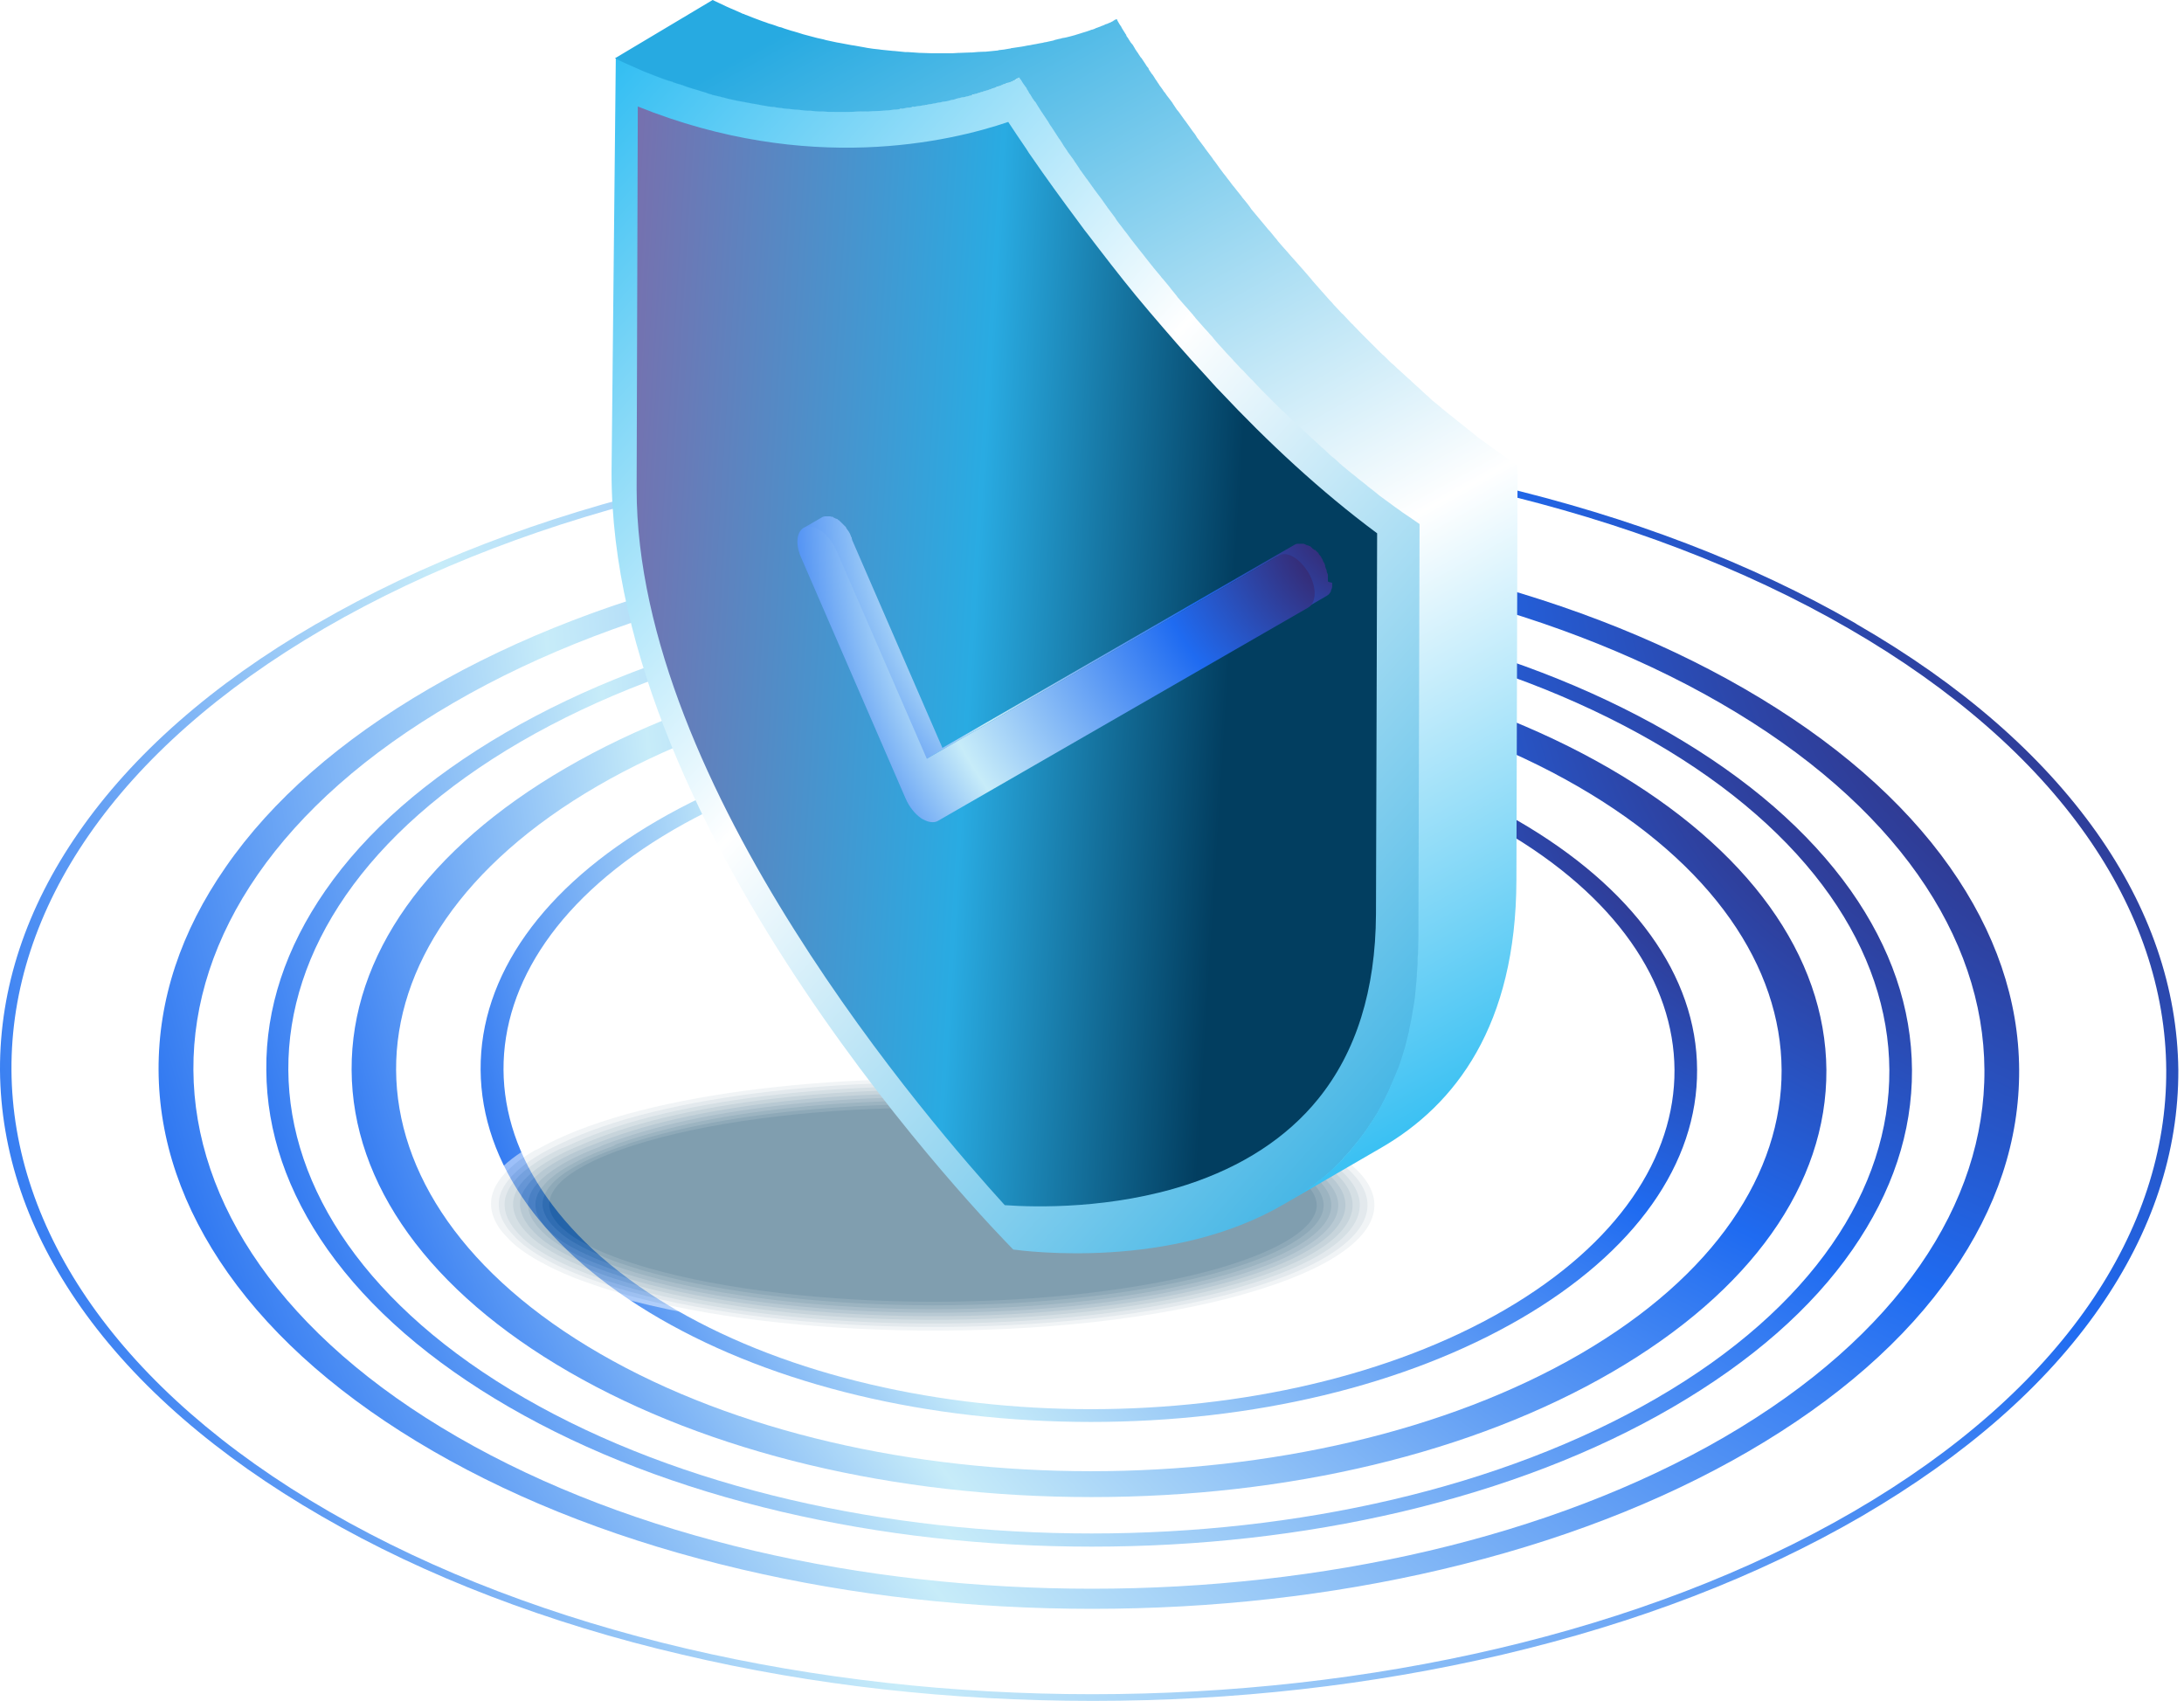 <svg width="321" height="250" viewBox="0 0 321 250" fill="none" xmlns="http://www.w3.org/2000/svg">
<path d="M245.316 107.705C233.731 101.007 220.245 95.848 205.221 92.319C190.695 88.925 175.4 87.205 159.652 87.205C143.949 87.205 128.653 88.925 114.172 92.319C99.194 95.848 85.753 101.007 74.259 107.705C62.765 114.402 53.85 122.186 47.831 130.874C41.994 139.291 39.052 148.161 39.143 157.257C39.188 166.353 42.22 175.222 48.148 183.639C54.302 192.328 63.263 200.111 74.847 206.809C86.432 213.506 99.918 218.665 114.942 222.195C129.468 225.589 144.763 227.309 160.466 227.309C176.169 227.309 191.464 225.589 205.945 222.195C220.924 218.665 234.364 213.506 245.859 206.809C257.353 200.111 266.268 192.328 272.286 183.639C278.124 175.222 281.066 166.398 281.02 157.257C280.975 148.161 277.943 139.291 272.015 130.874C265.86 122.186 256.9 114.402 245.316 107.705ZM243.551 205.451C197.8 232.015 123.132 232.015 77.065 205.451C31.042 178.888 30.771 135.626 76.522 109.017C122.273 82.454 196.94 82.454 243.008 109.017C289.03 135.626 289.302 178.888 243.551 205.451Z" fill="url(#paint0_radial_244_787)"/>
<path d="M256.405 101.232C243.327 93.675 228.077 87.837 211.062 83.855C194.68 80.008 177.348 78.062 159.564 78.062C141.824 78.062 124.492 80.008 108.156 83.855C91.231 87.837 76.026 93.675 63.039 101.232C50.051 108.789 39.96 117.614 33.172 127.434C26.565 136.937 23.261 146.938 23.307 157.255C23.352 167.528 26.791 177.574 33.489 187.077C40.412 196.897 50.594 205.721 63.672 213.279C76.751 220.836 92.001 226.674 109.016 230.656C125.443 234.502 142.729 236.448 160.514 236.448C178.253 236.448 195.585 234.502 211.921 230.656C228.846 226.674 244.051 220.836 257.039 213.279C270.026 205.721 280.118 196.897 286.906 187.077C293.513 177.574 296.816 167.573 296.771 157.255C296.726 146.983 293.286 136.937 286.589 127.434C279.665 117.614 269.483 108.789 256.405 101.232ZM253.464 211.197C202.282 240.928 118.745 240.928 67.247 211.197C15.749 181.466 15.433 133.045 66.614 103.314C117.795 73.582 201.332 73.582 252.83 103.314C304.373 133.045 304.645 181.421 253.464 211.197Z" fill="url(#paint1_radial_244_787)"/>
<path d="M236.448 112.865C215.903 101.009 188.66 94.492 159.698 94.492C130.736 94.492 103.585 101.009 83.175 112.865C62.766 124.721 51.589 140.469 51.679 157.258C51.77 174.047 63.128 189.795 83.673 201.651C104.218 213.508 131.46 220.024 160.422 220.024C189.384 220.024 216.536 213.508 236.945 201.651C257.354 189.795 268.532 174.047 268.441 157.258C268.306 140.469 256.947 124.721 236.448 112.865ZM232.284 198.982C192.688 221.97 128.066 221.97 88.244 198.982C48.376 175.993 48.195 138.523 87.791 115.535C127.388 92.546 192.009 92.546 231.832 115.535C271.7 138.523 271.881 175.948 232.284 198.982Z" fill="url(#paint2_radial_244_787)"/>
<path d="M223.053 120.603C206.128 110.828 183.637 105.443 159.744 105.443C135.85 105.443 113.45 110.828 96.616 120.603C79.781 130.378 70.55 143.411 70.64 157.213C70.731 171.06 80.098 184.048 97.023 193.823C113.947 203.597 136.438 208.982 160.332 208.982C184.226 208.982 206.626 203.597 223.46 193.823C240.294 184.048 249.526 171.015 249.435 157.213C249.39 143.411 240.023 130.423 223.053 120.603ZM221.152 192.51C187.665 211.969 133.044 211.969 99.376 192.51C65.708 173.051 65.527 141.42 98.969 121.961C132.456 102.502 187.076 102.502 220.745 121.961C254.413 141.42 254.594 173.051 221.152 192.51Z" fill="url(#paint3_radial_244_787)"/>
<path d="M308.174 122.367C300.073 110.918 288.262 100.6 272.967 91.775C272.922 91.73 272.876 91.73 272.831 91.685C272.786 91.64 272.741 91.64 272.695 91.595C257.4 82.77 239.615 75.982 219.794 71.321C200.607 66.796 180.334 64.533 159.517 64.533C138.746 64.533 118.473 66.796 99.331 71.321C79.555 75.982 61.816 82.815 46.611 91.64C46.566 91.64 46.566 91.685 46.52 91.685C46.475 91.685 46.475 91.73 46.43 91.73C31.225 100.555 19.505 110.872 11.54 122.367C3.847 133.454 -0.045 145.219 0 157.257C0.091 169.294 4.073 181.015 11.902 192.147C20.002 203.641 31.904 213.959 47.245 222.828C54.892 227.263 63.219 231.2 72.088 234.594C80.958 237.988 90.371 240.884 100.326 243.192C119.514 247.718 139.787 249.98 160.603 249.98C181.375 249.98 201.648 247.672 220.79 243.192C240.611 238.531 258.395 231.698 273.646 222.828C288.851 213.959 300.662 203.641 308.626 192.147C316.319 181.06 320.211 169.294 320.166 157.257C320.03 145.219 316.003 133.454 308.174 122.367ZM272.424 222.15C210.834 257.945 110.327 257.945 48.376 222.15C-13.575 186.354 -13.938 128.159 47.652 92.364C109.241 56.569 209.748 56.569 271.7 92.364C333.651 128.159 334.013 186.354 272.424 222.15Z" fill="url(#paint4_radial_244_787)"/>
<g opacity="0.5" filter="url(#filter0_f_244_787)">
<path d="M184.199 163.765C184.121 163.745 184.004 163.706 183.926 163.687C183.809 163.648 183.692 163.629 183.574 163.59C183.496 163.57 183.457 163.551 183.379 163.531C157.491 156.137 115.827 156.156 90.212 163.59C84.823 165.146 80.567 166.917 77.443 168.805C77.209 168.941 76.974 169.077 76.779 169.233C75.686 169.933 74.749 170.653 73.968 171.393C73.655 171.685 73.382 171.976 73.109 172.268C72.991 172.424 72.835 172.56 72.718 172.716C72.523 172.93 72.367 173.163 72.21 173.377C71.43 174.564 71 175.79 71 176.997C71 178.456 71.586 179.896 72.718 181.336C72.835 181.492 72.952 181.628 73.109 181.784C73.304 182.017 73.538 182.231 73.733 182.445C73.889 182.601 74.046 182.737 74.202 182.893C74.514 183.185 74.866 183.477 75.256 183.768C75.451 183.905 75.647 184.06 75.842 184.197C77.169 185.131 78.731 186.045 80.606 186.921C81.192 187.193 81.777 187.466 82.402 187.719C82.714 187.855 83.027 187.991 83.339 188.108C83.651 188.244 84.003 188.361 84.315 188.497C86.15 189.198 88.22 189.879 90.446 190.521C116.295 197.954 158.115 197.954 183.809 190.521C209.385 183.146 209.463 171.217 184.199 163.765Z" fill="white"/>
<path d="M79.395 168.691C82.597 166.92 86.775 165.246 92.046 163.767C102.55 160.849 115.67 159.156 129.258 158.689C148.392 158.047 168.228 159.817 182.871 164.001C182.91 164.001 182.949 164.02 182.988 164.04C182.988 164.04 183.027 164.04 183.027 164.059C183.027 164.059 183.027 164.059 183.066 164.059H183.105C183.144 164.079 183.222 164.098 183.261 164.098C183.3 164.098 183.339 164.118 183.339 164.118C183.379 164.118 183.418 164.137 183.418 164.137C183.496 164.157 183.574 164.176 183.652 164.196C195.952 167.834 202.121 172.543 202.004 177.253C201.887 181.884 195.639 186.495 183.379 190.037L183.339 190.056C170.141 193.87 152.531 195.719 135.038 195.544C119.223 195.388 103.565 193.579 91.499 190.154C90.016 189.726 88.61 189.298 87.282 188.831C86.657 188.617 86.033 188.402 85.447 188.188C85.135 188.072 84.783 187.935 84.471 187.819C84.158 187.702 83.846 187.566 83.534 187.43C82.909 187.177 82.323 186.924 81.776 186.651C81.503 186.515 81.191 186.379 80.918 186.243C80.644 186.106 80.371 185.97 80.097 185.814C79.59 185.542 79.082 185.27 78.614 184.997C78.067 184.666 77.52 184.336 77.052 184.005C76.856 183.869 76.661 183.732 76.466 183.577C76.076 183.285 75.724 183.012 75.412 182.72C75.295 182.604 75.177 182.506 75.06 182.39C75.021 182.351 74.982 182.312 74.943 182.273C74.865 182.195 74.748 182.098 74.67 182V181.981C74.553 181.864 74.436 181.728 74.318 181.611C74.201 181.495 74.123 181.378 74.006 181.261C73.967 181.242 73.967 181.203 73.928 181.183C73.85 181.086 73.772 180.989 73.694 180.891C73.537 180.716 73.42 180.541 73.303 180.346C73.225 180.23 73.147 180.094 73.069 179.977C72.483 178.965 72.171 177.953 72.171 176.922C72.171 176.377 72.249 175.832 72.444 175.287C72.483 175.17 72.522 175.073 72.561 174.956C72.6 174.898 72.6 174.82 72.639 174.762V174.742C72.717 174.587 72.796 174.431 72.874 174.275C73.069 173.906 73.303 173.555 73.576 173.186C73.616 173.127 73.655 173.069 73.694 173.03C73.772 172.933 73.85 172.835 73.928 172.757C74.006 172.68 74.084 172.602 74.123 172.524C74.24 172.368 74.397 172.232 74.553 172.076C74.865 171.785 75.177 171.493 75.529 171.181C76.388 170.442 77.442 169.741 78.653 169.041C78.926 168.963 79.16 168.827 79.395 168.691Z" fill="#E3EAED"/>
<path d="M81.388 168.571C84.629 166.917 88.769 165.322 93.923 163.94C104.231 161.196 117.039 159.601 130.237 159.192C148.941 158.628 168.191 160.399 182.366 164.466C182.405 164.466 182.444 164.485 182.483 164.504C182.483 164.504 182.522 164.504 182.522 164.524C182.522 164.524 182.522 164.524 182.561 164.524H182.6C182.639 164.543 182.717 164.563 182.756 164.563C182.795 164.563 182.834 164.582 182.873 164.582C182.912 164.582 182.951 164.602 182.951 164.602C183.03 164.621 183.069 164.641 183.147 164.66C195.056 168.182 201.109 172.736 200.992 177.231C200.874 181.667 194.783 186.143 182.951 189.568L182.873 189.587C169.988 193.323 152.651 195.172 135.391 195.016C119.811 194.88 104.427 193.129 92.517 189.821C91.033 189.412 89.667 188.984 88.339 188.536C87.714 188.322 87.129 188.108 86.543 187.914C86.23 187.797 85.879 187.68 85.567 187.544C85.254 187.427 84.942 187.291 84.629 187.174C84.005 186.921 83.419 186.668 82.872 186.415C82.599 186.279 82.287 186.143 82.013 186.026C81.74 185.89 81.467 185.754 81.193 185.617C80.686 185.345 80.178 185.092 79.749 184.82C79.202 184.508 78.655 184.177 78.187 183.847C77.991 183.71 77.796 183.574 77.601 183.438C77.21 183.166 76.859 182.893 76.547 182.601C76.43 182.504 76.312 182.387 76.195 182.29C76.156 182.251 76.117 182.212 76.078 182.173C76 182.095 75.883 181.998 75.805 181.92V181.901C75.688 181.784 75.57 181.667 75.453 181.531C75.336 181.414 75.219 181.298 75.141 181.181C75.102 181.161 75.102 181.122 75.063 181.103C74.985 181.006 74.907 180.908 74.829 180.811C74.672 180.636 74.555 180.461 74.438 180.286C74.36 180.169 74.282 180.052 74.204 179.935C73.579 178.943 73.306 177.951 73.306 176.958C73.306 176.394 73.423 175.83 73.618 175.265C73.657 175.148 73.696 175.032 73.774 174.915C73.813 174.837 73.852 174.779 73.891 174.72V174.701C73.969 174.545 74.048 174.39 74.165 174.214C74.399 173.845 74.672 173.475 74.985 173.105C75.024 173.047 75.102 172.989 75.141 172.93C75.219 172.833 75.297 172.736 75.414 172.658C75.492 172.58 75.57 172.502 75.648 172.424C75.805 172.269 75.961 172.132 76.117 171.977C76.469 171.685 76.82 171.373 77.21 171.082C78.187 170.342 79.319 169.642 80.647 168.941C80.842 168.844 81.115 168.708 81.388 168.571Z" fill="#C7D4DC"/>
<path d="M83.339 168.454C86.619 166.898 90.719 165.399 95.717 164.115C105.831 161.547 118.287 160.068 131.173 159.717C149.486 159.231 168.073 161.002 181.817 164.932C181.857 164.932 181.935 164.952 181.935 164.971L181.974 164.991C181.974 164.991 181.974 164.991 182.013 164.991H182.052C182.091 164.991 182.169 165.03 182.208 165.03C182.247 165.03 182.286 165.049 182.325 165.069L182.403 165.088C182.481 165.108 182.52 165.127 182.559 165.127C194.039 168.513 199.975 172.911 199.857 177.23C199.74 181.492 193.805 185.792 182.364 189.12L182.247 189.159C169.635 192.798 152.61 194.646 135.585 194.51C120.239 194.393 105.089 192.681 93.374 189.49C91.93 189.1 90.563 188.672 89.236 188.244C88.611 188.05 88.025 187.836 87.439 187.621C87.127 187.505 86.814 187.388 86.463 187.271C86.151 187.154 85.838 187.038 85.526 186.902C84.94 186.668 84.355 186.415 83.769 186.162C83.496 186.045 83.222 185.909 82.91 185.773C82.636 185.637 82.363 185.5 82.09 185.384C81.582 185.131 81.114 184.878 80.645 184.625C80.098 184.313 79.591 184.002 79.083 183.691C78.888 183.555 78.693 183.418 78.497 183.302C78.107 183.029 77.755 182.757 77.443 182.504C77.326 182.407 77.209 182.309 77.092 182.192C77.053 182.154 77.014 182.115 76.975 182.095C76.896 182.017 76.779 181.939 76.701 181.842V181.823C76.584 181.706 76.467 181.589 76.35 181.472C76.233 181.356 76.115 181.239 76.037 181.122C75.998 181.103 75.998 181.064 75.959 181.044C75.881 180.947 75.803 180.869 75.725 180.772C75.569 180.597 75.452 180.441 75.335 180.266C75.256 180.149 75.178 180.033 75.1 179.916C74.475 178.943 74.163 177.97 74.163 176.997C74.163 176.413 74.28 175.829 74.554 175.246C74.593 175.129 74.671 175.012 74.71 174.895C74.749 174.818 74.788 174.759 74.827 174.681V174.662C74.905 174.506 75.022 174.331 75.139 174.175C75.413 173.806 75.725 173.416 76.076 173.047C76.115 172.988 76.194 172.93 76.233 172.872C76.311 172.774 76.428 172.677 76.545 172.58C76.623 172.502 76.74 172.424 76.818 172.327C76.975 172.171 77.17 172.015 77.365 171.879C77.755 171.587 78.146 171.276 78.576 170.984C79.63 170.245 80.918 169.544 82.324 168.844C82.754 168.707 83.027 168.591 83.339 168.454Z" fill="#ABBFCA"/>
<path d="M85.291 168.32C88.61 166.861 92.671 165.46 97.552 164.273C107.47 161.88 119.614 160.498 132.109 160.226C150.032 159.817 167.994 161.588 181.309 165.382C181.348 165.382 181.426 165.421 181.426 165.421L181.466 165.441C181.466 165.441 181.466 165.441 181.505 165.441H181.544C181.583 165.441 181.661 165.479 181.7 165.479C181.7 165.479 181.778 165.499 181.817 165.518L181.895 165.538C181.934 165.557 181.973 165.557 182.012 165.577C193.102 168.846 198.881 173.068 198.803 177.213C198.725 181.3 192.867 185.444 181.895 188.636L181.739 188.674C169.439 192.235 152.726 194.065 135.897 193.967C120.785 193.87 105.869 192.216 94.389 189.122C92.945 188.733 91.617 188.344 90.328 187.916C89.743 187.721 89.118 187.526 88.571 187.312C88.259 187.196 87.946 187.079 87.634 186.962C87.322 186.845 87.009 186.729 86.697 186.612C86.111 186.378 85.525 186.145 84.979 185.911C84.706 185.795 84.432 185.658 84.159 185.542C83.885 185.405 83.612 185.289 83.339 185.152C82.831 184.899 82.363 184.646 81.894 184.413C81.347 184.121 80.84 183.81 80.332 183.498C80.137 183.362 79.942 183.245 79.746 183.109C79.356 182.856 79.004 182.584 78.692 182.331C78.575 182.234 78.458 182.136 78.341 182.039C78.302 182 78.263 181.981 78.224 181.942C78.145 181.864 78.028 181.786 77.95 181.708V181.689C77.833 181.572 77.716 181.455 77.599 181.338C77.482 181.222 77.365 181.124 77.286 181.008C77.247 180.988 77.247 180.969 77.208 180.93C77.13 180.833 77.052 180.755 76.974 180.657C76.818 180.502 76.701 180.327 76.584 180.151C76.505 180.035 76.427 179.918 76.349 179.821C75.725 178.867 75.412 177.914 75.412 176.96C75.412 176.357 75.568 175.754 75.842 175.151C75.881 175.034 75.959 174.917 76.037 174.781C76.076 174.703 76.115 174.645 76.154 174.567V174.547C76.271 174.392 76.388 174.217 76.505 174.041C76.818 173.652 77.169 173.263 77.56 172.893C77.638 172.835 77.677 172.777 77.755 172.718C77.872 172.621 77.989 172.524 78.067 172.426C78.145 172.348 78.263 172.271 78.38 172.173C78.575 172.018 78.77 171.862 78.965 171.706C79.395 171.395 79.825 171.103 80.293 170.811C81.465 170.091 82.831 169.371 84.393 168.69C84.666 168.593 84.979 168.457 85.291 168.32Z" fill="#8FA9B8"/>
<path d="M87.243 168.203C90.601 166.841 94.623 165.537 99.387 164.447C109.149 162.229 120.941 160.964 133.085 160.731C150.578 160.4 167.954 162.171 180.801 165.829C180.801 165.829 180.918 165.868 180.957 165.868L180.996 165.887C180.996 165.887 180.996 165.887 181.035 165.887C181.035 165.887 181.075 165.887 181.075 165.907C181.114 165.907 181.231 165.946 181.231 165.965C181.231 165.965 181.309 165.984 181.348 166.004L181.426 166.023C181.465 166.043 181.465 166.043 181.504 166.043C192.164 169.195 197.826 173.243 197.748 177.193C197.67 181.104 191.969 185.074 181.426 188.168L181.231 188.226C169.243 191.709 152.804 193.519 136.17 193.441C121.253 193.363 106.65 191.748 95.326 188.771C93.92 188.401 92.593 188.012 91.304 187.603C90.718 187.409 90.132 187.214 89.547 187.02C89.234 186.903 88.922 186.806 88.61 186.689C88.297 186.572 87.985 186.455 87.712 186.338C87.126 186.105 86.54 185.891 85.993 185.657C85.72 185.541 85.447 185.424 85.173 185.307C84.9 185.19 84.627 185.054 84.353 184.937C83.846 184.684 83.377 184.451 82.909 184.217C82.362 183.926 81.854 183.634 81.386 183.342C81.191 183.225 80.995 183.089 80.8 182.972C80.41 182.719 80.058 182.466 79.746 182.213C79.629 182.116 79.511 182.019 79.394 181.921C79.355 181.882 79.316 181.863 79.277 181.824C79.199 181.746 79.082 181.668 79.004 181.591V181.571C78.887 181.454 78.77 181.357 78.653 181.24C78.535 181.143 78.418 181.026 78.34 180.909C78.301 180.89 78.301 180.871 78.262 180.832C78.184 180.754 78.106 180.656 78.028 180.579C77.871 180.423 77.754 180.248 77.637 180.092C77.559 179.975 77.481 179.878 77.403 179.761C76.778 178.827 76.427 177.893 76.427 176.959C76.427 176.337 76.583 175.714 76.934 175.091C77.013 174.974 77.052 174.838 77.169 174.722C77.208 174.644 77.247 174.566 77.325 174.507V174.488C77.442 174.332 77.559 174.157 77.715 173.963C78.028 173.573 78.418 173.165 78.887 172.776C78.965 172.717 79.043 172.659 79.082 172.6C79.199 172.503 79.316 172.406 79.433 172.309C79.551 172.231 79.629 172.133 79.746 172.056C79.941 171.9 80.175 171.744 80.41 171.589C80.839 171.277 81.347 170.985 81.854 170.694C83.104 169.974 84.588 169.254 86.267 168.573C86.579 168.475 86.891 168.339 87.243 168.203Z" fill="#7294A7"/>
<path d="M89.198 168.082C92.595 166.818 96.578 165.611 101.185 164.619C110.752 162.575 122.193 161.427 133.985 161.252C151.088 160.999 167.801 162.77 180.218 166.312C180.218 166.312 180.335 166.351 180.374 166.351L180.413 166.37H180.452C180.452 166.37 180.491 166.37 180.491 166.389C180.491 166.389 180.647 166.428 180.647 166.448C180.647 166.448 180.764 166.467 180.764 166.487C180.764 166.487 180.843 166.506 180.882 166.526C180.921 166.526 180.921 166.526 180.96 166.545C191.229 169.581 196.774 173.453 196.696 177.228C196.618 180.964 191.073 184.778 180.921 187.736L180.686 187.794C168.972 191.18 152.845 193.009 136.445 192.931C121.763 192.873 107.394 191.316 96.304 188.456C94.899 188.106 93.61 187.716 92.322 187.327C91.736 187.152 91.15 186.957 90.603 186.763C90.291 186.666 89.979 186.549 89.666 186.452C89.354 186.335 89.041 186.238 88.768 186.121C88.183 185.907 87.636 185.673 87.089 185.459C86.816 185.342 86.543 185.226 86.269 185.109C85.996 184.992 85.722 184.875 85.488 184.759C84.981 184.525 84.512 184.292 84.082 184.058C83.536 183.786 83.028 183.494 82.56 183.202C82.364 183.085 82.169 182.968 81.974 182.832C81.584 182.579 81.232 182.346 80.92 182.093C80.802 181.995 80.685 181.918 80.568 181.82C80.529 181.781 80.49 181.762 80.451 181.723C80.373 181.645 80.256 181.567 80.178 181.49V181.47C80.061 181.373 79.943 181.256 79.826 181.139C79.709 181.042 79.592 180.925 79.514 180.828C79.475 180.808 79.475 180.789 79.436 180.75C79.358 180.672 79.28 180.575 79.201 180.497C79.045 180.341 78.928 180.186 78.811 180.03C78.733 179.933 78.655 179.816 78.577 179.719C77.913 178.804 77.601 177.89 77.601 176.995C77.601 176.352 77.796 175.71 78.147 175.068C78.225 174.932 78.303 174.815 78.382 174.679C78.421 174.601 78.499 174.523 78.538 174.445L78.577 174.426C78.694 174.251 78.85 174.076 79.006 173.901C79.358 173.511 79.787 173.103 80.295 172.694C80.373 172.636 80.451 172.577 80.529 172.519C80.646 172.422 80.802 172.324 80.92 172.227C81.037 172.149 81.154 172.052 81.271 171.974C81.505 171.818 81.74 171.663 81.974 171.507C82.442 171.196 82.989 170.904 83.536 170.593C84.903 169.873 86.464 169.153 88.261 168.491C88.456 168.355 88.846 168.219 89.198 168.082Z" fill="#567E95"/>
<path d="M91.148 167.967C94.584 166.799 98.528 165.71 103.019 164.795C112.39 162.927 123.519 161.876 134.96 161.76C151.672 161.604 167.76 163.355 179.708 166.76L179.864 166.799L179.903 166.819H179.942L179.982 166.838C179.982 166.838 180.138 166.897 180.177 166.897L180.294 166.936C180.294 166.936 180.411 166.955 180.411 166.975C180.45 166.975 180.411 166.975 180.45 166.975C190.29 169.874 195.718 173.591 195.679 177.19C195.64 180.732 190.212 184.39 180.489 187.251L180.216 187.329C168.814 190.637 152.961 192.446 136.795 192.407C122.347 192.368 108.251 190.851 97.318 188.107C95.951 187.757 94.662 187.406 93.413 187.037C92.827 186.862 92.281 186.686 91.695 186.492C91.382 186.395 91.07 186.278 90.758 186.18C90.445 186.083 90.133 185.966 89.859 185.869C89.274 185.655 88.727 185.441 88.18 185.227C87.907 185.11 87.634 185.013 87.361 184.896C87.087 184.779 86.814 184.663 86.579 184.546C86.072 184.312 85.603 184.098 85.174 183.884C84.627 183.612 84.12 183.339 83.651 183.067C83.456 182.95 83.26 182.834 83.065 182.717C82.675 182.483 82.323 182.25 82.011 181.997C81.894 181.9 81.777 181.822 81.659 181.724C81.621 181.685 81.581 181.666 81.542 181.627C81.464 181.549 81.347 181.491 81.269 181.413V181.394C81.152 181.296 81.035 181.18 80.918 181.082C80.8 180.985 80.683 180.888 80.605 180.771C80.566 180.751 80.566 180.732 80.527 180.713C80.449 180.635 80.371 180.557 80.293 180.46C80.137 180.304 80.019 180.148 79.902 179.993C79.824 179.895 79.746 179.778 79.668 179.681C79.004 178.786 78.692 177.891 78.692 177.015C78.692 176.354 78.887 175.692 79.278 175.031C79.356 174.894 79.434 174.778 79.551 174.641C79.59 174.564 79.668 174.486 79.746 174.408C79.746 174.408 79.785 174.388 79.785 174.369C79.902 174.194 80.098 174.019 80.254 173.824C80.644 173.415 81.113 173.007 81.659 172.598C81.738 172.54 81.816 172.481 81.894 172.423C82.05 172.326 82.167 172.228 82.323 172.131C82.441 172.053 82.558 171.956 82.714 171.878C82.948 171.723 83.221 171.567 83.495 171.411C84.002 171.1 84.588 170.808 85.174 170.497C86.619 169.777 88.298 169.076 90.211 168.395C90.367 168.22 90.758 168.103 91.148 167.967Z" fill="#3A6983"/>
<path d="M93.101 167.851C96.538 166.761 100.481 165.788 104.855 164.971C114.031 163.278 124.847 162.344 135.898 162.286C152.18 162.208 167.643 163.94 179.162 167.228L179.319 167.267L179.358 167.287H179.397L179.436 167.306L179.631 167.364L179.748 167.403L179.865 167.442C189.315 170.225 194.586 173.766 194.547 177.172C194.508 180.538 189.237 184.021 179.904 186.765L179.631 186.843C168.502 190.054 153 191.863 137.03 191.844C122.817 191.824 108.955 190.365 98.256 187.719C96.928 187.388 95.639 187.037 94.39 186.687C93.804 186.512 93.258 186.337 92.711 186.162C92.398 186.064 92.086 185.967 91.813 185.87C91.5 185.773 91.227 185.656 90.915 185.559C90.329 185.364 89.782 185.15 89.275 184.936C89.001 184.839 88.728 184.722 88.494 184.605C88.22 184.488 87.986 184.391 87.713 184.274C87.205 184.06 86.737 183.846 86.307 183.632C85.76 183.379 85.253 183.107 84.784 182.834C84.589 182.718 84.394 182.601 84.198 182.504C83.808 182.27 83.457 182.036 83.144 181.803C83.027 181.725 82.91 181.628 82.793 181.55C82.754 181.531 82.715 181.492 82.676 181.453C82.597 181.375 82.48 181.317 82.402 181.239V181.219C82.285 181.122 82.168 181.025 82.051 180.908C81.934 180.811 81.817 180.713 81.739 180.616C81.699 180.597 81.7 180.577 81.66 180.558C81.582 180.48 81.504 180.402 81.426 180.324C81.27 180.168 81.153 180.032 80.997 179.877C80.918 179.779 80.84 179.682 80.762 179.565C80.099 178.709 79.747 177.814 79.747 176.958C79.747 176.277 79.981 175.596 80.411 174.915C80.489 174.778 80.606 174.642 80.684 174.506C80.762 174.428 80.801 174.35 80.879 174.272L80.918 174.233C81.075 174.058 81.231 173.864 81.426 173.669C81.856 173.261 82.363 172.832 82.949 172.424C83.027 172.365 83.105 172.307 83.222 172.249C83.379 172.151 83.535 172.054 83.691 171.937C83.808 171.86 83.964 171.762 84.12 171.684C84.394 171.529 84.667 171.373 84.94 171.217C85.487 170.906 86.112 170.595 86.737 170.303C88.299 169.583 90.095 168.882 92.086 168.221C92.281 168.104 92.711 167.987 93.101 167.851Z" fill="#1E5372"/>
<path d="M137.263 191.32C121.527 191.32 106.259 189.51 95.326 186.377C93.491 185.852 91.773 185.287 90.25 184.704C89.977 184.606 89.742 184.509 89.469 184.392C89.195 184.295 88.961 184.178 88.688 184.081C88.18 183.867 87.712 183.653 87.321 183.458C85.955 182.797 84.744 182.135 83.807 181.454C83.69 181.357 83.534 181.259 83.416 181.162V181.143C83.182 180.948 82.948 180.754 82.714 180.559C82.596 180.462 82.479 180.364 82.401 180.267C82.245 180.131 82.128 179.975 81.972 179.839C81.894 179.742 81.816 179.644 81.737 179.547C81.074 178.71 80.722 177.835 80.722 176.998C80.722 176.297 80.956 175.597 81.425 174.896C81.503 174.76 81.62 174.624 81.737 174.468C81.816 174.39 81.855 174.313 81.933 174.215L81.972 174.176C82.128 174.001 82.323 173.807 82.518 173.612C83.026 173.126 83.69 172.639 84.432 172.153C84.588 172.055 84.744 171.939 84.939 171.841C87.399 170.343 90.835 168.961 95.131 167.716C105.947 164.583 121.176 162.793 136.912 162.793C152.804 162.793 167.642 164.525 178.693 167.697L178.849 167.736L178.888 167.755L178.966 167.774L179.161 167.833L179.278 167.872L179.396 167.911L179.357 167.891C188.377 170.557 193.531 173.923 193.531 177.154C193.492 180.345 188.377 183.672 179.474 186.299L179.161 186.397C168.228 189.529 152.999 191.32 137.263 191.32Z" fill="#023E60"/>
</g>
<path d="M90.51 8.508C91.19 8.848 91.871 9.132 92.551 9.472C92.722 9.529 92.892 9.642 93.062 9.699C93.742 9.982 94.366 10.266 94.99 10.55C94.99 10.55 94.99 10.55 95.047 10.55C95.104 10.55 95.104 10.55 95.16 10.606C95.614 10.776 96.011 10.947 96.465 11.117C96.635 11.174 96.748 11.23 96.918 11.287C97.202 11.4 97.542 11.514 97.826 11.627C97.996 11.684 98.166 11.741 98.336 11.797C98.62 11.911 98.903 12.024 99.187 12.081C99.357 12.138 99.527 12.194 99.698 12.251C99.981 12.364 100.265 12.478 100.605 12.535C100.775 12.591 100.889 12.648 101.059 12.705C101.399 12.818 101.796 12.932 102.136 13.045C102.193 13.045 102.306 13.102 102.363 13.102C102.817 13.215 103.271 13.385 103.668 13.499C103.781 13.556 103.895 13.556 104.008 13.612C104.235 13.669 104.518 13.726 104.745 13.839C104.802 13.839 104.859 13.839 104.859 13.896C105.483 14.066 106.106 14.236 106.73 14.35C106.844 14.406 107.014 14.406 107.127 14.463C107.638 14.576 108.205 14.69 108.715 14.803C108.829 14.803 108.942 14.86 109.056 14.86C109.679 14.973 110.247 15.087 110.87 15.2C110.984 15.2 111.154 15.257 111.268 15.257C111.778 15.37 112.345 15.427 112.856 15.54C112.912 15.54 112.969 15.54 113.082 15.597H113.139C113.706 15.711 114.33 15.767 114.897 15.824C115.011 15.824 115.181 15.881 115.294 15.881C115.861 15.938 116.429 15.994 116.996 16.051C117.052 16.051 117.052 16.051 117.109 16.051C117.676 16.108 118.244 16.164 118.811 16.221C118.924 16.221 119.094 16.221 119.208 16.221C119.775 16.278 120.342 16.278 120.852 16.335C120.852 16.335 120.852 16.335 120.909 16.335C120.966 16.335 120.966 16.335 121.023 16.335C121.59 16.335 122.157 16.391 122.724 16.391C122.837 16.391 122.894 16.391 123.008 16.391C123.575 16.391 124.142 16.391 124.709 16.391C124.823 16.391 124.936 16.391 125.049 16.391C125.617 16.391 126.184 16.391 126.694 16.335C126.751 16.335 126.808 16.335 126.864 16.335C127.375 16.335 127.885 16.278 128.396 16.278C128.452 16.278 128.509 16.278 128.566 16.278H128.622C129.246 16.221 129.813 16.164 130.381 16.164C130.437 16.164 130.551 16.164 130.607 16.164C131.175 16.108 131.742 16.051 132.309 15.994C132.366 15.994 132.479 15.994 132.536 15.938C133.103 15.881 133.613 15.824 134.124 15.711C134.181 15.711 134.294 15.711 134.351 15.654C134.861 15.597 135.372 15.484 135.882 15.427C135.939 15.427 135.939 15.427 135.995 15.427C136.052 15.427 136.166 15.427 136.222 15.37C136.392 15.314 136.619 15.314 136.789 15.257C136.903 15.257 137.073 15.2 137.186 15.2C137.357 15.144 137.527 15.143 137.754 15.087C137.867 15.087 137.98 15.03 138.094 15.03C138.264 14.973 138.434 14.973 138.661 14.917C138.775 14.917 138.888 14.86 139.001 14.86C139.228 14.803 139.398 14.746 139.569 14.746C139.625 14.746 139.739 14.69 139.795 14.69C140.079 14.633 140.363 14.576 140.589 14.52C140.646 14.52 140.646 14.52 140.703 14.463C140.93 14.406 141.157 14.35 141.383 14.293C141.497 14.293 141.554 14.236 141.667 14.236C141.837 14.179 142.007 14.123 142.177 14.123C142.291 14.123 142.348 14.066 142.461 14.066C142.631 14.009 142.745 14.009 142.915 13.953C142.971 13.953 142.971 13.953 143.028 13.896C143.085 13.896 143.085 13.896 143.142 13.839C143.368 13.782 143.595 13.726 143.765 13.669C143.822 13.669 143.879 13.612 143.936 13.612C144.162 13.556 144.446 13.442 144.673 13.385C144.73 13.385 144.786 13.329 144.843 13.329C145.013 13.272 145.24 13.215 145.41 13.159C145.467 13.159 145.524 13.102 145.58 13.102C145.807 13.045 146.034 12.932 146.204 12.875C146.204 12.875 146.204 12.875 146.261 12.875C146.431 12.818 146.658 12.761 146.828 12.648C146.885 12.648 146.942 12.591 146.998 12.591C147.168 12.535 147.282 12.478 147.452 12.421C147.509 12.421 147.509 12.421 147.565 12.364C147.736 12.308 147.906 12.251 148.019 12.194C148.076 12.194 148.076 12.194 148.133 12.138C148.246 12.081 148.359 12.024 148.473 12.024H148.53H148.586C148.643 12.024 148.7 11.967 148.7 11.967C148.756 11.967 148.813 11.911 148.87 11.911C148.927 11.911 148.927 11.854 148.983 11.854C149.04 11.854 149.097 11.797 149.097 11.797C149.153 11.797 149.153 11.741 149.21 11.741C149.267 11.741 149.267 11.684 149.324 11.684C149.324 11.684 149.38 11.684 149.38 11.627C149.437 11.627 149.437 11.57 149.494 11.57C149.494 11.57 149.55 11.57 149.55 11.514C149.607 11.514 149.607 11.457 149.664 11.457C149.664 11.457 149.664 11.457 149.721 11.457C149.777 11.457 149.777 11.457 149.777 11.4C149.777 11.4 149.777 11.4 149.834 11.4C149.891 11.4 149.891 11.4 149.891 11.344C149.891 11.4 149.947 11.4 150.004 11.457C150.061 11.514 150.061 11.57 150.118 11.627C150.118 11.627 150.118 11.684 150.174 11.684C150.231 11.741 150.231 11.797 150.288 11.854C150.288 11.911 150.344 11.911 150.344 11.967C150.401 12.024 150.401 12.081 150.458 12.138C150.515 12.194 150.515 12.251 150.571 12.308C150.628 12.364 150.685 12.478 150.741 12.535C150.798 12.591 150.798 12.648 150.855 12.705C150.912 12.761 150.968 12.875 151.025 12.932C151.082 12.988 151.138 13.045 151.138 13.159C151.195 13.272 151.252 13.329 151.309 13.442C151.365 13.499 151.422 13.612 151.422 13.669C151.479 13.782 151.536 13.896 151.649 14.009C151.706 14.066 151.706 14.123 151.762 14.179C151.762 14.236 151.819 14.236 151.819 14.293C151.876 14.35 151.876 14.406 151.933 14.463C151.989 14.576 152.103 14.746 152.216 14.86C152.273 14.917 152.273 14.973 152.33 14.973C152.443 15.143 152.556 15.314 152.67 15.54C152.727 15.597 152.727 15.654 152.783 15.711C152.897 15.881 153.01 16.051 153.067 16.164C153.124 16.221 153.124 16.278 153.18 16.335C153.294 16.505 153.407 16.675 153.521 16.845C153.577 16.902 153.577 16.958 153.634 17.015C153.804 17.242 153.918 17.469 154.088 17.696C154.144 17.752 154.144 17.809 154.201 17.866C154.315 18.036 154.428 18.206 154.541 18.433C154.598 18.49 154.655 18.603 154.712 18.66C154.825 18.887 154.995 19.057 155.109 19.284C155.165 19.34 155.165 19.397 155.222 19.454C155.392 19.681 155.562 19.964 155.732 20.248C155.789 20.305 155.846 20.418 155.903 20.475C156.016 20.645 156.186 20.872 156.3 21.099C156.356 21.212 156.413 21.269 156.47 21.382C156.64 21.609 156.81 21.893 156.98 22.119C156.98 22.176 157.037 22.176 157.037 22.233C157.207 22.517 157.434 22.8 157.661 23.084C157.717 23.14 157.774 23.254 157.831 23.311C157.888 23.424 158.001 23.537 158.058 23.651C158.115 23.708 158.171 23.764 158.171 23.821C158.341 24.105 158.568 24.388 158.738 24.672C158.795 24.785 158.909 24.899 158.965 25.012C159.249 25.409 159.532 25.806 159.816 26.203L159.873 26.26C160.156 26.657 160.44 27.054 160.723 27.451C160.837 27.564 160.894 27.734 161.007 27.848C161.234 28.131 161.461 28.415 161.688 28.755C161.801 28.925 161.914 29.039 162.028 29.209C162.255 29.549 162.482 29.833 162.708 30.173C162.822 30.287 162.879 30.457 162.992 30.57C163.332 31.024 163.673 31.478 164.013 31.931C164.013 31.988 164.07 31.988 164.07 32.045C164.41 32.442 164.693 32.895 165.034 33.349C165.147 33.519 165.261 33.633 165.374 33.803C165.601 34.143 165.885 34.427 166.111 34.767C166.168 34.824 166.225 34.937 166.282 34.994C166.338 35.051 166.395 35.164 166.452 35.221C166.679 35.504 166.849 35.788 167.076 36.015C167.189 36.185 167.359 36.355 167.473 36.525C167.699 36.809 167.926 37.092 168.153 37.376C168.267 37.546 168.437 37.716 168.55 37.886C168.834 38.227 169.117 38.624 169.401 38.964C169.458 39.078 169.571 39.191 169.628 39.248C170.025 39.701 170.365 40.155 170.762 40.609C170.876 40.722 170.989 40.836 171.046 40.949C171.329 41.289 171.613 41.63 171.896 41.97C172.01 42.14 172.18 42.31 172.293 42.48C172.52 42.764 172.804 43.104 173.031 43.388C173.201 43.558 173.371 43.785 173.484 43.955C173.711 44.239 173.995 44.522 174.222 44.806C174.392 44.976 174.562 45.203 174.732 45.373C174.959 45.657 175.243 45.94 175.469 46.224C175.583 46.337 175.696 46.45 175.753 46.564C175.81 46.621 175.866 46.677 175.923 46.791C176.207 47.131 176.49 47.415 176.774 47.755C176.944 47.925 177.057 48.095 177.228 48.265C177.625 48.662 177.965 49.116 178.362 49.513C178.419 49.57 178.475 49.627 178.532 49.74C178.986 50.25 179.383 50.704 179.837 51.215C179.95 51.385 180.12 51.498 180.234 51.668C180.517 52.009 180.857 52.349 181.198 52.689C181.368 52.859 181.538 53.029 181.708 53.256C181.992 53.54 182.275 53.88 182.559 54.164C182.729 54.334 182.899 54.561 183.126 54.731C183.41 55.014 183.693 55.355 183.977 55.638C184.147 55.809 184.317 56.035 184.544 56.206C184.828 56.546 185.168 56.829 185.451 57.17C185.622 57.34 185.792 57.51 185.962 57.68C186.359 58.077 186.756 58.474 187.153 58.871C187.21 58.928 187.266 58.985 187.38 59.098C187.493 59.212 187.607 59.325 187.72 59.438C188.004 59.722 188.344 60.062 188.627 60.346C188.798 60.516 188.968 60.686 189.138 60.8C189.421 61.083 189.648 61.31 189.932 61.593C190.102 61.764 190.272 61.934 190.499 62.104C190.783 62.331 191.009 62.614 191.293 62.841C191.463 63.011 191.69 63.182 191.86 63.352C192.087 63.579 192.371 63.805 192.598 64.032C192.824 64.202 192.995 64.373 193.221 64.599C193.448 64.826 193.732 65.053 193.959 65.28C194.186 65.45 194.356 65.62 194.583 65.847C194.809 66.074 195.093 66.301 195.32 66.528C195.547 66.698 195.717 66.868 195.944 67.095C196.171 67.322 196.454 67.549 196.681 67.719C196.908 67.889 197.078 68.059 197.305 68.286C197.532 68.513 197.815 68.74 198.042 68.91C198.269 69.08 198.439 69.25 198.666 69.42C198.95 69.647 199.177 69.817 199.46 70.044C199.687 70.214 199.914 70.384 200.084 70.555C200.368 70.781 200.594 70.952 200.878 71.178C201.105 71.349 201.332 71.519 201.502 71.689C201.785 71.916 202.012 72.086 202.296 72.313C202.523 72.483 202.693 72.653 202.92 72.823C203.203 73.05 203.487 73.22 203.77 73.447C203.997 73.617 204.167 73.731 204.394 73.901C204.678 74.128 204.962 74.298 205.245 74.525C205.415 74.638 205.642 74.808 205.812 74.922C206.153 75.148 206.493 75.375 206.776 75.602C206.947 75.716 207.117 75.829 207.287 75.943C207.797 76.283 208.251 76.623 208.761 76.963L208.591 137.933C208.591 138.727 208.591 139.464 208.535 140.201C208.535 140.428 208.535 140.655 208.478 140.882C208.478 141.392 208.421 141.903 208.421 142.413C208.421 142.64 208.364 142.924 208.364 143.15C208.308 143.661 208.308 144.171 208.251 144.682C208.251 144.909 208.194 145.079 208.194 145.306C208.138 145.986 208.024 146.667 207.967 147.347C207.967 147.461 207.967 147.518 207.911 147.631C207.797 148.198 207.741 148.765 207.627 149.332C207.57 149.559 207.57 149.729 207.514 149.956C207.457 150.41 207.344 150.807 207.23 151.261C207.173 151.488 207.117 151.658 207.117 151.885C207.003 152.338 206.89 152.792 206.776 153.246C206.72 153.416 206.72 153.586 206.663 153.699C206.493 154.267 206.323 154.834 206.153 155.401C206.096 155.514 206.096 155.628 206.039 155.741C205.869 156.195 205.756 156.649 205.585 157.046C205.529 157.216 205.472 157.386 205.359 157.556C205.245 157.953 205.075 158.293 204.905 158.634C204.848 158.804 204.791 158.974 204.678 159.144C204.508 159.541 204.338 159.938 204.167 160.335C204.111 160.449 204.054 160.562 203.997 160.676C203.77 161.186 203.544 161.64 203.26 162.15C203.203 162.264 203.147 162.377 203.09 162.49C202.92 162.831 202.693 163.171 202.523 163.511C202.409 163.681 202.353 163.795 202.239 163.965C202.069 164.249 201.842 164.589 201.672 164.872C201.559 165.043 201.502 165.156 201.388 165.269C201.162 165.61 200.935 166.007 200.651 166.347C200.594 166.404 200.538 166.46 200.538 166.517C200.254 166.914 199.971 167.311 199.63 167.708C199.517 167.822 199.46 167.935 199.347 168.049C199.12 168.332 198.893 168.616 198.666 168.899C198.553 169.013 198.439 169.126 198.326 169.296C198.099 169.58 197.872 169.807 197.645 170.034C197.532 170.147 197.418 170.26 197.362 170.374C197.021 170.714 196.738 171.054 196.397 171.338L196.341 171.395C196 171.735 195.66 172.075 195.32 172.359C195.206 172.472 195.093 172.529 194.98 172.642C194.753 172.869 194.469 173.096 194.242 173.266C194.129 173.38 194.015 173.493 193.845 173.55C193.562 173.777 193.335 173.947 193.051 174.174C192.938 174.231 192.824 174.344 192.711 174.401C192.371 174.684 191.974 174.968 191.577 175.195C191.52 175.195 191.52 175.251 191.463 175.251C191.123 175.478 190.783 175.705 190.442 175.932C190.329 175.989 190.215 176.102 190.045 176.159C189.762 176.329 189.535 176.499 189.251 176.669C189.138 176.726 188.968 176.839 188.854 176.896C172.237 186.708 150.742 183.872 148.927 183.645C145.977 180.639 89.716 123.073 89.886 69.307L90.51 8.508Z" fill="url(#paint5_linear_244_787)"/>
<path d="M104.74 0C105.421 0.34 106.102 0.624 106.782 0.964C106.952 1.021 107.123 1.134 107.293 1.191C107.973 1.475 108.597 1.758 109.221 2.042C109.221 2.042 109.221 2.042 109.278 2.042C109.334 2.042 109.334 2.042 109.391 2.098C109.845 2.269 110.242 2.439 110.696 2.609C110.866 2.666 110.979 2.722 111.149 2.779C111.433 2.893 111.773 3.006 112.057 3.119C112.227 3.176 112.397 3.233 112.567 3.29C112.851 3.403 113.134 3.516 113.418 3.573C113.588 3.63 113.758 3.687 113.928 3.743C114.212 3.857 114.496 3.97 114.836 4.027C115.006 4.084 115.119 4.14 115.29 4.197C115.63 4.31 116.027 4.424 116.367 4.537C116.424 4.537 116.537 4.594 116.594 4.594C117.048 4.707 117.501 4.878 117.898 4.991C118.012 5.048 118.125 5.048 118.296 5.104C118.579 5.161 118.863 5.275 119.146 5.331C119.77 5.501 120.394 5.672 121.018 5.785C121.131 5.842 121.301 5.842 121.415 5.898C121.925 6.012 122.492 6.125 123.003 6.239C123.116 6.239 123.23 6.295 123.343 6.295C123.967 6.409 124.534 6.522 125.158 6.636C125.272 6.636 125.442 6.692 125.555 6.692C126.066 6.806 126.633 6.863 127.143 6.976C127.257 6.976 127.313 7.033 127.427 7.033C128.051 7.146 128.618 7.203 129.185 7.26C129.298 7.26 129.468 7.316 129.582 7.316C130.149 7.373 130.716 7.43 131.283 7.486C131.34 7.486 131.34 7.486 131.397 7.486C131.964 7.543 132.531 7.6 133.098 7.657C133.212 7.657 133.382 7.657 133.495 7.657C134.062 7.713 134.63 7.713 135.14 7.77C135.197 7.77 135.253 7.77 135.253 7.77C135.821 7.77 136.388 7.827 136.955 7.827C137.068 7.827 137.125 7.827 137.239 7.827C137.806 7.827 138.373 7.827 138.94 7.827C139.053 7.827 139.167 7.827 139.28 7.827C139.847 7.827 140.415 7.827 140.925 7.77C140.982 7.77 141.038 7.77 141.095 7.77C141.606 7.77 142.116 7.713 142.626 7.713C142.683 7.713 142.797 7.713 142.853 7.713C143.477 7.657 144.044 7.6 144.612 7.6C144.668 7.6 144.782 7.6 144.838 7.6C145.406 7.543 145.973 7.486 146.54 7.43C146.597 7.43 146.71 7.43 146.767 7.373C147.334 7.316 147.844 7.26 148.355 7.146C148.411 7.146 148.525 7.146 148.582 7.089C149.092 7.033 149.602 6.919 150.113 6.863C150.226 6.863 150.34 6.806 150.453 6.806C150.623 6.749 150.85 6.749 151.02 6.692C151.134 6.692 151.304 6.636 151.417 6.636C151.588 6.579 151.758 6.579 151.985 6.522C152.098 6.522 152.211 6.466 152.325 6.466C152.495 6.409 152.665 6.409 152.892 6.352C153.005 6.352 153.119 6.295 153.232 6.295C153.459 6.239 153.629 6.182 153.799 6.182C153.856 6.182 153.97 6.125 154.026 6.125C154.31 6.069 154.593 6.012 154.82 5.955C154.877 5.955 154.877 5.955 154.934 5.898C155.161 5.842 155.387 5.785 155.614 5.728C155.728 5.728 155.784 5.672 155.898 5.672C156.068 5.615 156.238 5.558 156.408 5.558C156.522 5.558 156.578 5.501 156.692 5.501C156.862 5.445 156.975 5.445 157.146 5.388C157.202 5.388 157.316 5.331 157.373 5.331C157.599 5.275 157.826 5.218 157.996 5.161C158.053 5.161 158.11 5.104 158.167 5.104C158.393 5.048 158.677 4.934 158.904 4.878C158.961 4.878 159.017 4.821 159.074 4.821C159.244 4.764 159.471 4.707 159.641 4.651C159.698 4.651 159.755 4.594 159.811 4.594C160.038 4.537 160.265 4.424 160.435 4.367C160.435 4.367 160.435 4.367 160.492 4.367C160.662 4.31 160.889 4.254 161.059 4.14C161.116 4.14 161.172 4.084 161.229 4.084C161.399 4.027 161.513 3.97 161.683 3.913C161.74 3.913 161.74 3.913 161.796 3.857C161.966 3.8 162.137 3.743 162.25 3.687C162.307 3.687 162.307 3.687 162.363 3.63C162.477 3.573 162.59 3.516 162.704 3.516C162.76 3.516 162.76 3.46 162.817 3.46C162.874 3.46 162.931 3.403 162.931 3.403C162.987 3.403 163.044 3.346 163.101 3.346C163.157 3.346 163.157 3.29 163.214 3.29C163.271 3.29 163.328 3.233 163.328 3.233C163.384 3.233 163.384 3.176 163.441 3.176C163.498 3.176 163.498 3.119 163.554 3.119C163.554 3.119 163.611 3.119 163.611 3.063C163.668 3.063 163.668 3.006 163.725 3.006C163.725 3.006 163.781 3.006 163.781 2.949C163.838 2.949 163.838 2.893 163.895 2.893C163.895 2.893 163.895 2.893 163.951 2.893C164.008 2.893 164.008 2.892 164.008 2.836C164.008 2.836 164.008 2.836 164.065 2.836C164.122 2.836 164.122 2.836 164.122 2.779C164.178 2.836 164.178 2.893 164.235 3.006C164.235 3.063 164.292 3.063 164.292 3.119C164.292 3.176 164.349 3.176 164.349 3.233C164.405 3.29 164.405 3.346 164.462 3.403C164.462 3.46 164.519 3.516 164.519 3.516C164.575 3.573 164.575 3.63 164.632 3.687C164.689 3.743 164.689 3.8 164.746 3.857C164.802 3.913 164.859 4.027 164.859 4.084C164.916 4.14 164.916 4.197 164.972 4.254C165.029 4.367 165.086 4.424 165.143 4.537C165.199 4.594 165.199 4.651 165.256 4.707C165.313 4.821 165.369 4.878 165.426 4.991C165.483 5.048 165.54 5.104 165.54 5.218C165.596 5.331 165.653 5.445 165.766 5.558C165.823 5.672 165.88 5.728 165.937 5.842C165.993 5.898 165.993 5.955 166.05 6.012C166.107 6.125 166.22 6.295 166.334 6.409C166.39 6.466 166.39 6.522 166.447 6.522C166.56 6.692 166.674 6.919 166.787 7.089C166.787 7.146 166.844 7.146 166.844 7.203C166.957 7.373 167.071 7.543 167.184 7.713C167.241 7.77 167.298 7.827 167.298 7.883C167.411 8.054 167.525 8.224 167.638 8.394C167.695 8.451 167.695 8.507 167.751 8.507C167.922 8.734 168.035 8.961 168.205 9.188C168.262 9.245 168.262 9.301 168.319 9.358C168.432 9.528 168.545 9.755 168.716 9.925C168.772 9.982 168.829 10.039 168.829 10.152C168.942 10.379 169.113 10.549 169.226 10.776C169.283 10.833 169.283 10.889 169.339 10.889C169.51 11.116 169.68 11.4 169.85 11.683C169.907 11.74 169.963 11.854 170.02 11.91C170.133 12.137 170.304 12.307 170.417 12.534C170.474 12.591 170.53 12.704 170.587 12.761C170.757 12.988 170.927 13.215 171.098 13.498C171.154 13.555 171.154 13.555 171.211 13.612C171.381 13.895 171.608 14.179 171.835 14.463C171.892 14.519 171.948 14.633 172.005 14.689C172.119 14.86 172.289 15.03 172.402 15.257C172.572 15.54 172.799 15.824 172.969 16.107C173.083 16.221 173.139 16.334 173.253 16.448C173.536 16.845 173.82 17.241 174.104 17.639C174.104 17.639 174.104 17.695 174.16 17.695C174.444 18.092 174.727 18.489 175.011 18.886C175.124 19 175.181 19.17 175.295 19.283C175.521 19.567 175.748 19.85 175.918 20.191C176.032 20.361 176.145 20.474 176.259 20.645C176.486 20.928 176.712 21.268 176.939 21.552C177.053 21.665 177.109 21.835 177.223 21.949C177.563 22.403 177.904 22.856 178.244 23.31C178.244 23.367 178.301 23.367 178.301 23.424C178.641 23.82 178.924 24.274 179.265 24.728C179.378 24.898 179.492 25.012 179.605 25.182C179.832 25.522 180.115 25.806 180.342 26.146C180.456 26.316 180.626 26.486 180.739 26.656C180.966 26.94 181.136 27.224 181.363 27.45C181.477 27.62 181.647 27.791 181.76 27.961C181.987 28.244 182.214 28.528 182.441 28.811C182.554 28.982 182.668 29.152 182.838 29.322C183.121 29.662 183.405 30.003 183.688 30.399C183.745 30.513 183.859 30.626 183.915 30.74C184.312 31.194 184.653 31.647 185.05 32.101C185.163 32.214 185.22 32.328 185.333 32.441C185.617 32.782 185.9 33.122 186.184 33.462C186.297 33.632 186.468 33.803 186.638 33.973C186.865 34.256 187.148 34.596 187.375 34.88C187.545 35.05 187.715 35.277 187.829 35.447C188.056 35.731 188.339 36.014 188.566 36.298C188.736 36.468 188.906 36.695 189.076 36.865C189.303 37.149 189.587 37.432 189.814 37.716C189.984 37.886 190.154 38.113 190.324 38.283C190.608 38.623 190.891 38.907 191.175 39.247C191.345 39.417 191.459 39.587 191.629 39.758C191.969 40.155 192.366 40.608 192.706 41.005C192.763 41.062 192.82 41.175 192.876 41.232C193.33 41.743 193.727 42.196 194.181 42.707C194.294 42.877 194.464 42.99 194.578 43.16C194.861 43.501 195.202 43.841 195.485 44.181C195.655 44.352 195.826 44.522 195.996 44.748C196.279 45.032 196.563 45.372 196.846 45.656C197.017 45.826 197.187 46.053 197.414 46.223C197.697 46.507 197.981 46.847 198.264 47.131C198.435 47.301 198.605 47.528 198.832 47.698C199.115 48.038 199.455 48.322 199.739 48.662C199.909 48.832 200.079 49.002 200.249 49.172C200.646 49.569 201.043 49.966 201.44 50.363C201.497 50.42 201.611 50.533 201.667 50.59C201.781 50.704 201.894 50.817 202.008 50.931C202.291 51.214 202.631 51.554 202.915 51.838C203.085 52.008 203.255 52.178 203.425 52.292C203.709 52.575 203.936 52.802 204.219 53.086C204.39 53.256 204.56 53.426 204.787 53.596C205.07 53.823 205.297 54.107 205.581 54.334C205.751 54.504 205.978 54.674 206.148 54.844C206.375 55.071 206.658 55.298 206.885 55.525C207.112 55.695 207.282 55.865 207.509 56.092C207.736 56.319 208.019 56.545 208.246 56.772C208.473 56.942 208.643 57.112 208.87 57.339C209.097 57.566 209.381 57.793 209.607 58.02C209.834 58.19 210.004 58.36 210.231 58.587C210.458 58.814 210.742 59.041 210.969 59.211C211.196 59.381 211.366 59.551 211.593 59.721C211.819 59.948 212.103 60.175 212.33 60.345C212.557 60.516 212.727 60.686 212.954 60.856C213.237 61.083 213.464 61.253 213.748 61.48C213.975 61.65 214.145 61.82 214.372 61.99C214.655 62.217 214.882 62.387 215.166 62.614C215.392 62.784 215.563 62.954 215.789 63.124C216.073 63.351 216.3 63.521 216.583 63.748C216.81 63.918 216.98 64.088 217.207 64.259C217.491 64.486 217.775 64.656 218.058 64.882C218.285 65.053 218.455 65.166 218.682 65.336C218.966 65.563 219.249 65.733 219.533 65.96C219.703 66.074 219.93 66.244 220.1 66.357C220.44 66.584 220.724 66.811 221.064 67.038C221.234 67.151 221.404 67.265 221.574 67.378C222.085 67.718 222.539 68.059 223.049 68.399L222.879 129.368C222.822 150.693 213.918 162.376 203.028 168.672L188.453 177.123C188.566 177.066 188.623 177.009 188.736 176.952C188.85 176.896 189.02 176.782 189.133 176.726C189.417 176.555 189.7 176.385 189.927 176.215C190.041 176.158 190.154 176.045 190.324 175.988C190.664 175.761 191.005 175.535 191.345 175.308C191.402 175.308 191.402 175.251 191.459 175.251C191.856 174.967 192.196 174.74 192.593 174.457C192.706 174.4 192.82 174.287 192.933 174.23C193.217 174.003 193.444 173.833 193.727 173.606C193.841 173.493 193.954 173.379 194.124 173.323C194.351 173.096 194.635 172.869 194.861 172.699C194.975 172.585 195.088 172.529 195.202 172.415C195.542 172.075 195.882 171.791 196.223 171.451L196.279 171.394C196.62 171.054 196.903 170.77 197.243 170.43C197.357 170.317 197.47 170.203 197.527 170.09C197.754 169.863 197.981 169.579 198.208 169.353C198.321 169.239 198.435 169.126 198.548 168.955C198.775 168.672 199.002 168.388 199.229 168.105C199.342 167.991 199.399 167.878 199.512 167.764C199.796 167.367 200.136 166.97 200.42 166.573C200.476 166.517 200.533 166.46 200.533 166.403C200.76 166.063 201.043 165.723 201.27 165.326C201.384 165.212 201.44 165.042 201.554 164.929C201.724 164.645 201.951 164.305 202.121 164.021C202.234 163.851 202.291 163.738 202.405 163.568C202.575 163.227 202.802 162.887 202.972 162.547C203.028 162.433 203.085 162.32 203.142 162.206C203.369 161.753 203.652 161.242 203.879 160.732C203.936 160.618 203.993 160.505 204.049 160.391C204.22 159.994 204.39 159.597 204.56 159.2C204.616 159.03 204.73 158.86 204.787 158.69C204.957 158.35 205.07 157.953 205.24 157.612C205.297 157.442 205.354 157.272 205.467 157.102C205.637 156.648 205.751 156.251 205.921 155.797C205.978 155.684 205.978 155.571 206.034 155.457C206.205 154.89 206.375 154.323 206.545 153.756C206.602 153.586 206.602 153.472 206.658 153.302C206.772 152.848 206.885 152.395 206.999 151.941C207.055 151.714 207.112 151.544 207.112 151.317C207.225 150.863 207.282 150.466 207.396 150.012C207.452 149.786 207.452 149.616 207.509 149.389C207.622 148.821 207.679 148.254 207.793 147.687C207.793 147.574 207.849 147.517 207.849 147.404C207.963 146.723 208.019 146.042 208.076 145.362C208.076 145.192 208.133 144.965 208.133 144.738C208.19 144.228 208.246 143.717 208.246 143.207C208.246 142.98 208.303 142.696 208.303 142.469C208.36 141.959 208.36 141.448 208.36 140.938C208.36 140.711 208.36 140.484 208.416 140.257C208.416 139.52 208.473 138.783 208.473 137.989L208.643 77.02C208.133 76.679 207.679 76.339 207.169 75.999C206.999 75.885 206.828 75.772 206.658 75.659C206.318 75.432 205.978 75.205 205.694 74.978C205.524 74.865 205.297 74.694 205.127 74.581C204.843 74.354 204.56 74.184 204.276 73.957C204.049 73.787 203.879 73.674 203.652 73.503C203.369 73.276 203.085 73.106 202.802 72.879C202.575 72.709 202.405 72.539 202.178 72.369C201.894 72.142 201.667 71.972 201.384 71.745C201.157 71.575 200.93 71.405 200.76 71.235C200.476 71.008 200.249 70.838 199.966 70.611C199.739 70.441 199.512 70.27 199.342 70.1C199.058 69.874 198.832 69.703 198.548 69.477C198.321 69.306 198.151 69.136 197.924 68.966C197.697 68.739 197.414 68.569 197.187 68.342C196.96 68.172 196.79 68.002 196.563 67.775C196.336 67.548 196.052 67.321 195.826 67.151C195.599 66.981 195.429 66.811 195.202 66.584C194.975 66.357 194.691 66.13 194.464 65.903C194.238 65.733 194.067 65.563 193.841 65.336C193.614 65.109 193.33 64.882 193.103 64.656C192.876 64.486 192.706 64.315 192.479 64.088C192.253 63.862 191.969 63.635 191.742 63.408C191.572 63.238 191.345 63.068 191.175 62.898C190.891 62.671 190.664 62.387 190.381 62.16C190.211 61.99 189.984 61.82 189.814 61.65C189.53 61.366 189.303 61.139 189.02 60.856C188.85 60.686 188.679 60.515 188.509 60.402C188.226 60.118 187.885 59.778 187.602 59.495C187.488 59.381 187.375 59.268 187.262 59.154C187.205 59.098 187.148 59.041 187.035 58.927C186.638 58.53 186.241 58.133 185.844 57.736C185.674 57.566 185.503 57.396 185.333 57.226C185.05 56.886 184.709 56.602 184.426 56.262C184.256 56.092 184.085 55.865 183.859 55.695C183.575 55.411 183.291 55.071 183.008 54.787C182.838 54.617 182.668 54.39 182.441 54.22C182.157 53.937 181.874 53.596 181.59 53.313C181.42 53.142 181.25 52.972 181.08 52.745C180.739 52.405 180.456 52.065 180.115 51.724C180.002 51.554 179.832 51.441 179.718 51.271C179.265 50.76 178.811 50.307 178.414 49.796C178.357 49.739 178.301 49.683 178.244 49.569C177.847 49.172 177.507 48.719 177.109 48.322C176.939 48.151 176.826 47.981 176.656 47.811C176.372 47.471 176.089 47.187 175.805 46.847C175.748 46.79 175.692 46.734 175.635 46.62C175.521 46.507 175.408 46.393 175.351 46.28C175.124 45.996 174.841 45.713 174.614 45.429C174.444 45.259 174.274 45.032 174.104 44.862C173.877 44.578 173.593 44.295 173.366 44.011C173.196 43.841 173.026 43.614 172.913 43.444C172.686 43.16 172.402 42.82 172.175 42.537C172.062 42.367 171.892 42.196 171.778 42.026C171.495 41.686 171.211 41.346 170.927 41.005C170.814 40.892 170.701 40.779 170.644 40.665C170.247 40.211 169.907 39.758 169.51 39.304C169.453 39.19 169.339 39.077 169.283 39.02C168.999 38.68 168.716 38.283 168.432 37.943C168.319 37.773 168.148 37.602 168.035 37.432C167.808 37.149 167.581 36.865 167.354 36.581C167.241 36.411 167.071 36.241 166.957 36.071C166.731 35.788 166.504 35.504 166.334 35.277C166.277 35.22 166.22 35.107 166.163 35.05C166.107 34.993 166.05 34.88 165.993 34.823C165.766 34.483 165.483 34.143 165.256 33.859C165.143 33.689 165.029 33.576 164.916 33.405C164.575 32.952 164.235 32.555 163.951 32.101C163.951 32.044 163.895 32.044 163.895 31.988C163.554 31.534 163.214 31.08 162.874 30.626C162.76 30.513 162.704 30.343 162.59 30.229C162.363 29.889 162.137 29.605 161.91 29.265C161.796 29.095 161.683 28.982 161.569 28.811C161.343 28.528 161.116 28.188 160.889 27.904C160.775 27.791 160.719 27.62 160.605 27.507C160.322 27.11 160.038 26.713 159.755 26.316L159.698 26.259C159.414 25.862 159.131 25.465 158.847 25.068C158.734 24.955 158.677 24.841 158.62 24.728C158.45 24.444 158.223 24.161 158.053 23.877C157.996 23.82 157.94 23.764 157.94 23.707C157.883 23.594 157.77 23.48 157.713 23.367C157.656 23.31 157.599 23.197 157.543 23.14C157.316 22.856 157.146 22.573 156.919 22.289C156.919 22.233 156.862 22.233 156.862 22.176C156.692 21.949 156.522 21.665 156.352 21.439C156.295 21.325 156.238 21.268 156.181 21.155C156.068 20.928 155.898 20.758 155.784 20.531C155.728 20.474 155.671 20.361 155.614 20.304C155.444 20.021 155.274 19.794 155.104 19.51C155.047 19.453 155.047 19.397 154.99 19.34C154.877 19.113 154.707 18.943 154.593 18.716C154.537 18.659 154.48 18.546 154.423 18.489C154.31 18.319 154.196 18.149 154.083 17.922C154.026 17.865 154.026 17.809 153.97 17.752C153.799 17.525 153.686 17.298 153.516 17.071C153.459 17.015 153.459 16.958 153.402 16.901C153.289 16.731 153.176 16.561 153.062 16.391C153.005 16.334 153.005 16.277 152.949 16.221C152.835 16.05 152.722 15.88 152.665 15.767C152.608 15.71 152.608 15.653 152.552 15.597C152.438 15.427 152.325 15.2 152.211 15.03C152.155 14.973 152.155 14.916 152.098 14.916C151.985 14.803 151.928 14.633 151.814 14.519C151.758 14.463 151.758 14.406 151.701 14.349C151.701 14.292 151.644 14.292 151.644 14.236C151.588 14.179 151.587 14.122 151.531 14.066C151.474 13.952 151.417 13.839 151.304 13.725C151.247 13.668 151.191 13.555 151.191 13.498C151.134 13.385 151.077 13.328 151.02 13.215C150.964 13.158 150.907 13.101 150.907 12.988C150.85 12.874 150.794 12.818 150.737 12.761C150.68 12.704 150.68 12.648 150.623 12.591C150.567 12.534 150.51 12.421 150.453 12.364C150.396 12.307 150.396 12.251 150.34 12.194C150.283 12.137 150.283 12.08 150.226 12.024C150.226 11.967 150.17 11.91 150.17 11.91C150.113 11.854 150.113 11.797 150.056 11.74C150.056 11.74 150.056 11.683 149.999 11.683C149.943 11.627 149.943 11.57 149.886 11.513C149.829 11.457 149.829 11.4 149.773 11.4C149.773 11.4 149.716 11.4 149.716 11.457C149.716 11.457 149.716 11.457 149.659 11.457C149.659 11.457 149.602 11.457 149.602 11.513C149.602 11.513 149.602 11.513 149.546 11.513C149.489 11.513 149.489 11.57 149.432 11.57C149.432 11.57 149.376 11.57 149.376 11.627C149.319 11.627 149.319 11.683 149.262 11.683C149.262 11.683 149.205 11.683 149.205 11.74C149.149 11.74 149.149 11.797 149.092 11.797C149.035 11.797 149.035 11.854 148.979 11.854C148.922 11.854 148.865 11.91 148.865 11.91C148.808 11.91 148.808 11.967 148.752 11.967C148.695 11.967 148.638 12.024 148.582 12.024C148.525 12.024 148.525 12.08 148.468 12.08H148.411H148.355C148.241 12.137 148.128 12.194 148.014 12.194C147.958 12.194 147.958 12.194 147.901 12.251C147.731 12.307 147.617 12.364 147.447 12.421C147.391 12.421 147.391 12.421 147.334 12.477C147.164 12.534 147.05 12.591 146.88 12.648C146.823 12.648 146.767 12.704 146.71 12.704C146.54 12.761 146.37 12.818 146.143 12.931C146.143 12.931 146.143 12.931 146.086 12.931C145.859 12.988 145.689 13.101 145.462 13.158C145.406 13.158 145.349 13.215 145.292 13.215C145.122 13.271 144.952 13.328 144.725 13.385C144.668 13.385 144.611 13.442 144.555 13.442C144.328 13.498 144.044 13.612 143.817 13.668C143.761 13.668 143.704 13.725 143.647 13.725C143.42 13.782 143.25 13.839 143.023 13.895C142.967 13.895 142.967 13.895 142.91 13.952C142.853 13.952 142.853 13.952 142.797 14.009C142.626 14.066 142.513 14.066 142.343 14.122C142.229 14.122 142.173 14.179 142.059 14.179C141.889 14.236 141.719 14.292 141.549 14.292C141.435 14.292 141.379 14.349 141.265 14.349C141.038 14.406 140.812 14.463 140.585 14.519C140.528 14.519 140.528 14.519 140.471 14.576C140.188 14.633 139.961 14.689 139.677 14.746C139.621 14.746 139.507 14.803 139.45 14.803C139.28 14.86 139.053 14.916 138.883 14.916C138.77 14.916 138.656 14.973 138.543 14.973C138.373 15.03 138.203 15.03 137.976 15.086C137.862 15.086 137.749 15.143 137.635 15.143C137.465 15.2 137.295 15.2 137.068 15.257C136.955 15.257 136.841 15.313 136.671 15.313C136.501 15.37 136.331 15.37 136.104 15.427C136.047 15.427 135.934 15.427 135.877 15.483C135.821 15.483 135.821 15.483 135.764 15.483C135.253 15.54 134.743 15.653 134.233 15.71C134.176 15.71 134.062 15.71 134.006 15.767C133.495 15.824 132.928 15.937 132.418 15.994C132.361 15.994 132.248 15.994 132.191 16.05C131.624 16.107 131.056 16.164 130.489 16.221C130.433 16.221 130.319 16.221 130.262 16.221C129.695 16.277 129.071 16.334 128.504 16.334H128.448C128.391 16.334 128.334 16.334 128.277 16.334C127.767 16.391 127.257 16.391 126.746 16.391C126.689 16.391 126.633 16.391 126.576 16.391C126.009 16.391 125.498 16.448 124.931 16.448C124.818 16.448 124.704 16.448 124.591 16.448C124.024 16.448 123.457 16.448 122.889 16.448C122.776 16.448 122.719 16.448 122.606 16.448C122.039 16.448 121.472 16.448 120.904 16.391C120.848 16.391 120.848 16.391 120.791 16.391C120.791 16.391 120.791 16.391 120.734 16.391C120.167 16.391 119.657 16.334 119.09 16.277C118.976 16.277 118.806 16.277 118.693 16.277C118.125 16.221 117.558 16.164 116.991 16.107C116.934 16.107 116.934 16.107 116.878 16.107C116.31 16.05 115.743 15.994 115.176 15.937C115.063 15.937 114.893 15.88 114.779 15.88C114.212 15.824 113.588 15.71 113.021 15.653H112.964C112.908 15.653 112.851 15.653 112.737 15.597C112.227 15.54 111.717 15.427 111.149 15.313C111.036 15.313 110.866 15.257 110.752 15.257C110.128 15.143 109.561 15.03 108.937 14.916C108.824 14.916 108.711 14.86 108.597 14.86C108.087 14.746 107.52 14.633 107.009 14.519C106.896 14.463 106.726 14.463 106.612 14.406C105.988 14.236 105.364 14.122 104.74 13.952C104.684 13.952 104.627 13.952 104.627 13.895C104.4 13.839 104.117 13.782 103.89 13.668C103.776 13.612 103.663 13.612 103.549 13.555C103.096 13.442 102.642 13.271 102.245 13.158C102.188 13.158 102.075 13.101 102.018 13.101C101.678 12.988 101.281 12.874 100.941 12.761C100.77 12.704 100.657 12.648 100.487 12.591C100.203 12.477 99.92 12.421 99.579 12.307C99.409 12.251 99.239 12.194 99.069 12.137C98.785 12.024 98.502 11.91 98.218 11.854C98.048 11.797 97.878 11.74 97.708 11.683C97.424 11.57 97.084 11.457 96.8 11.343C96.63 11.286 96.517 11.23 96.347 11.173C95.893 11.003 95.496 10.833 95.042 10.662C94.985 10.662 94.985 10.662 94.929 10.606C94.929 10.606 94.929 10.606 94.872 10.606C94.248 10.322 93.567 10.039 92.944 9.755C92.773 9.698 92.603 9.585 92.433 9.528C91.753 9.245 91.072 8.904 90.391 8.564L104.74 0Z" fill="url(#paint6_linear_244_787)"/>
<path d="M179.325 57.508C178.644 56.828 178.02 56.09 177.34 55.353C174.39 52.177 171.611 48.944 168.946 45.825C166.28 42.706 163.841 39.586 161.573 36.637C161.062 35.956 160.552 35.333 160.098 34.709C159.588 34.085 159.134 33.461 158.68 32.837C156.015 29.264 153.633 25.975 151.648 23.082C151.364 22.685 151.08 22.288 150.854 21.891C149.833 20.416 148.982 19.112 148.188 17.921C139.681 20.814 118.809 25.748 93.741 15.652L93.571 71.63V71.857C93.571 93.75 104.517 117.286 116.768 136.683C129.018 156.137 142.573 171.507 147.677 177.121C152.271 177.462 163.444 177.688 174.447 174.115C182.614 171.45 189.137 167.196 193.73 161.525C199.345 154.605 202.181 145.474 202.238 134.358L202.408 78.38C194.071 72.198 186.301 64.938 179.325 57.508Z" fill="url(#paint7_linear_244_787)"/>
<path d="M195.172 85.415C195.172 85.358 195.172 85.302 195.172 85.302C195.172 85.245 195.172 85.188 195.172 85.131V85.075C195.172 85.075 195.172 85.075 195.172 85.018V84.961C195.172 84.904 195.172 84.848 195.172 84.791C195.172 84.734 195.172 84.734 195.172 84.678C195.172 84.621 195.172 84.564 195.172 84.507C195.172 84.451 195.172 84.394 195.115 84.337C195.115 84.281 195.115 84.224 195.058 84.224C195.058 84.167 195.058 84.11 195.002 84.054V83.997C195.002 83.997 195.002 83.997 195.002 83.94V83.884C195.002 83.827 194.945 83.77 194.945 83.713C194.945 83.657 194.888 83.6 194.888 83.6C194.888 83.543 194.831 83.487 194.831 83.43C194.831 83.373 194.775 83.316 194.775 83.26V83.203V83.146C194.775 83.09 194.718 83.033 194.718 82.976C194.718 82.919 194.661 82.863 194.661 82.806C194.661 82.749 194.605 82.693 194.548 82.636C194.491 82.579 194.491 82.466 194.434 82.409C194.434 82.409 194.434 82.409 194.434 82.352C194.434 82.296 194.378 82.296 194.378 82.239C194.321 82.125 194.264 82.012 194.208 81.955C194.208 81.955 194.208 81.955 194.208 81.898C194.151 81.842 194.094 81.728 194.037 81.672C193.981 81.615 193.981 81.558 193.924 81.558C193.867 81.502 193.867 81.445 193.811 81.388C193.811 81.388 193.811 81.388 193.811 81.331L193.754 81.275C193.697 81.218 193.697 81.161 193.64 81.161L193.584 81.105C193.584 81.105 193.584 81.105 193.527 81.048L193.47 80.991C193.413 80.934 193.357 80.878 193.357 80.878L193.3 80.821C193.3 80.821 193.3 80.821 193.243 80.821C193.243 80.821 193.243 80.821 193.187 80.821C193.13 80.764 193.073 80.764 193.073 80.707C193.017 80.707 193.016 80.651 192.96 80.651C192.903 80.594 192.846 80.594 192.846 80.537C192.79 80.481 192.79 80.481 192.733 80.424C192.676 80.367 192.619 80.367 192.619 80.311C192.563 80.311 192.506 80.254 192.506 80.254C192.506 80.254 192.506 80.254 192.449 80.254C192.393 80.254 192.393 80.197 192.336 80.197C192.279 80.197 192.279 80.14 192.222 80.14H192.166C192.166 80.14 192.166 80.14 192.109 80.14C192.052 80.14 192.052 80.084 191.996 80.084C191.939 80.084 191.939 80.027 191.882 80.027C191.825 80.027 191.825 79.97 191.769 79.97C191.712 79.97 191.655 79.97 191.655 79.913C191.599 79.913 191.599 79.913 191.542 79.913C191.485 79.913 191.428 79.913 191.428 79.913C191.428 79.913 191.428 79.913 191.372 79.913C191.372 79.913 191.372 79.913 191.315 79.913H191.258C191.202 79.913 191.145 79.913 191.088 79.913C191.088 79.913 191.088 79.913 191.031 79.913C191.031 79.913 191.031 79.913 190.975 79.913C190.918 79.913 190.918 79.913 190.861 79.913C190.805 79.913 190.805 79.913 190.748 79.913C190.748 79.913 190.748 79.913 190.691 79.913C190.634 79.913 190.521 79.97 190.464 79.97C190.408 80.027 190.294 80.027 190.237 80.084L138.513 109.916L125.241 79.346V79.29C125.241 79.233 125.185 79.176 125.185 79.12C125.185 79.12 125.185 79.12 125.185 79.063V79.006C125.185 79.006 125.185 78.949 125.128 78.949C125.128 78.893 125.071 78.893 125.071 78.836V78.779C125.071 78.722 125.015 78.722 125.015 78.666C125.015 78.609 124.958 78.552 124.958 78.552C124.958 78.552 124.958 78.552 124.958 78.496C124.901 78.382 124.788 78.212 124.731 78.099C124.674 78.042 124.618 77.928 124.561 77.872C124.504 77.815 124.504 77.758 124.447 77.702C124.391 77.645 124.391 77.588 124.334 77.531C124.334 77.531 124.334 77.531 124.334 77.475C124.334 77.475 124.334 77.418 124.277 77.418L124.221 77.361L124.164 77.305C124.164 77.305 124.164 77.305 124.107 77.248C124.05 77.191 123.994 77.134 123.994 77.134C123.994 77.134 123.994 77.134 123.937 77.078C123.88 77.021 123.88 77.021 123.824 76.964C123.824 76.964 123.824 76.964 123.767 76.908L123.71 76.851L123.653 76.794L123.597 76.737L123.54 76.681C123.483 76.624 123.427 76.624 123.427 76.567C123.37 76.511 123.37 76.511 123.313 76.454C123.313 76.454 123.313 76.454 123.256 76.454C123.256 76.454 123.2 76.454 123.2 76.397C123.2 76.397 123.143 76.397 123.143 76.34L123.086 76.284C123.086 76.284 123.086 76.284 123.03 76.284C122.973 76.284 122.916 76.227 122.916 76.227C122.916 76.227 122.916 76.227 122.859 76.227C122.803 76.227 122.803 76.17 122.746 76.17C122.689 76.17 122.689 76.114 122.633 76.114C122.576 76.114 122.576 76.057 122.519 76.057C122.519 76.057 122.462 76.057 122.462 76C122.406 76 122.406 75.943 122.349 75.943H122.292C122.292 75.943 122.292 75.943 122.236 75.943C122.236 75.943 122.236 75.943 122.179 75.943C122.122 75.943 122.065 75.943 122.065 75.887C122.065 75.887 122.065 75.887 122.009 75.887H121.952C121.895 75.887 121.895 75.887 121.839 75.887C121.782 75.887 121.725 75.887 121.725 75.887C121.725 75.887 121.725 75.887 121.668 75.887H121.612H121.555C121.498 75.887 121.498 75.887 121.442 75.887H121.385C121.328 75.887 121.271 75.887 121.215 75.887C121.158 75.887 121.045 75.943 120.988 75.943C120.874 76 120.818 76 120.761 76.057L117.642 77.872C117.698 77.815 117.812 77.815 117.868 77.758C117.925 77.758 118.039 77.702 118.095 77.702C118.152 77.702 118.209 77.702 118.265 77.702H118.322C118.379 77.702 118.436 77.702 118.492 77.702H118.549C118.606 77.702 118.662 77.702 118.719 77.702C118.776 77.702 118.833 77.702 118.889 77.758C118.889 77.758 118.889 77.758 118.946 77.758C119.003 77.758 119.059 77.815 119.116 77.815C119.116 77.815 119.116 77.815 119.173 77.815C119.23 77.815 119.286 77.872 119.343 77.872C119.513 77.928 119.627 77.985 119.797 78.099C119.853 78.155 119.91 78.155 119.967 78.212C119.967 78.212 119.967 78.212 120.024 78.212C120.08 78.269 120.137 78.269 120.137 78.326C120.137 78.326 120.194 78.326 120.194 78.382C120.251 78.439 120.307 78.439 120.364 78.496C120.421 78.552 120.477 78.609 120.534 78.609L120.591 78.666C120.647 78.722 120.648 78.722 120.704 78.779L120.761 78.836C120.818 78.893 120.874 78.893 120.874 78.949C120.874 78.949 120.874 78.949 120.931 79.006C120.988 79.063 121.045 79.12 121.101 79.176C121.101 79.176 121.101 79.176 121.158 79.233C121.215 79.29 121.215 79.346 121.271 79.346C121.271 79.346 121.271 79.403 121.328 79.403C121.385 79.46 121.442 79.516 121.498 79.573C121.555 79.63 121.612 79.687 121.612 79.743C121.668 79.8 121.725 79.857 121.782 79.97C121.782 79.97 121.782 79.97 121.782 80.027C121.895 80.14 121.952 80.311 122.009 80.424C122.009 80.424 122.009 80.481 122.065 80.481C122.065 80.537 122.122 80.594 122.122 80.594C122.122 80.651 122.179 80.651 122.179 80.707C122.179 80.707 122.179 80.764 122.236 80.764C122.292 80.821 122.292 80.878 122.349 80.934V80.991C122.406 81.048 122.406 81.161 122.462 81.218L135.734 111.788L187.458 81.955C187.515 81.898 187.629 81.899 187.685 81.842C187.742 81.842 187.855 81.785 187.912 81.785C187.912 81.785 187.912 81.785 187.969 81.785C188.026 81.785 188.082 81.785 188.196 81.785C188.196 81.785 188.196 81.785 188.252 81.785C188.309 81.785 188.423 81.785 188.479 81.785C188.479 81.785 188.479 81.785 188.536 81.785C188.649 81.785 188.706 81.785 188.82 81.842C188.933 81.842 188.99 81.898 189.103 81.898C189.217 81.955 189.273 81.955 189.387 82.012C189.5 82.069 189.557 82.125 189.67 82.182C189.784 82.239 189.897 82.296 189.954 82.352C190.067 82.409 190.124 82.466 190.237 82.579C190.351 82.636 190.408 82.749 190.521 82.806C190.521 82.806 190.521 82.806 190.578 82.806C190.691 82.863 190.748 82.976 190.861 83.033C190.861 83.033 190.861 83.033 190.918 83.09C190.975 83.203 191.088 83.26 191.145 83.373C191.202 83.487 191.315 83.6 191.372 83.657C191.428 83.77 191.542 83.884 191.599 83.94C191.655 84.054 191.712 84.167 191.769 84.224C191.769 84.281 191.825 84.281 191.825 84.337C191.882 84.451 191.996 84.621 192.052 84.734C192.109 84.848 192.166 84.961 192.222 85.131C192.279 85.245 192.336 85.358 192.393 85.528C192.449 85.642 192.449 85.755 192.506 85.869C192.506 85.869 192.506 85.869 192.506 85.925C192.563 86.039 192.563 86.152 192.619 86.266C192.619 86.379 192.676 86.493 192.676 86.606C192.676 86.719 192.733 86.833 192.733 86.946C192.733 86.946 192.733 86.946 192.733 87.003C192.733 87.116 192.733 87.23 192.733 87.343C192.733 87.457 192.733 87.57 192.733 87.683C192.733 87.797 192.733 87.854 192.676 87.967C192.676 87.967 192.676 87.967 192.676 88.024C192.676 88.137 192.619 88.194 192.619 88.307C192.619 88.307 192.619 88.307 192.619 88.364C192.619 88.421 192.563 88.534 192.563 88.591V88.648C192.563 88.704 192.506 88.761 192.449 88.818C192.449 88.818 192.449 88.874 192.393 88.874C192.336 88.931 192.279 88.988 192.279 89.045C192.279 89.045 192.279 89.101 192.222 89.101C192.166 89.158 192.166 89.215 192.109 89.215L192.052 89.272C191.996 89.328 191.939 89.385 191.882 89.385L195.002 87.57C195.058 87.513 195.115 87.513 195.172 87.457L195.228 87.4C195.285 87.343 195.342 87.343 195.342 87.287L195.399 87.23C195.455 87.173 195.512 87.116 195.512 87.06C195.512 87.06 195.512 87.003 195.569 87.003C195.569 86.946 195.625 86.889 195.625 86.889C195.625 86.889 195.625 86.889 195.625 86.833V86.776C195.625 86.719 195.625 86.719 195.682 86.663C195.682 86.606 195.682 86.606 195.739 86.549C195.739 86.549 195.739 86.549 195.739 86.493C195.739 86.436 195.796 86.379 195.796 86.322C195.796 86.322 195.796 86.266 195.796 86.209C195.796 86.209 195.796 86.209 195.796 86.152C195.796 86.152 195.796 86.152 195.796 86.096C195.796 86.039 195.796 85.982 195.796 85.925C195.796 85.869 195.796 85.869 195.796 85.812C195.796 85.755 195.796 85.698 195.796 85.642C195.172 85.528 195.172 85.472 195.172 85.415Z" fill="url(#paint8_radial_244_787)"/>
<path d="M190.099 81.846C190.893 82.299 191.687 83.15 192.311 84.171C193.559 86.269 193.502 88.538 192.311 89.275L137.864 120.639C137.297 120.979 136.446 120.866 135.652 120.412C135.539 120.355 135.425 120.299 135.369 120.242C134.461 119.618 133.61 118.54 133.1 117.349L117.73 81.902C116.766 79.69 117.163 77.705 118.581 77.422C119.091 77.308 119.715 77.478 120.339 77.819C121.36 78.386 122.324 79.52 122.948 80.938L136.219 111.508L187.944 81.675C188.511 81.278 189.305 81.392 190.099 81.846Z" fill="url(#paint9_radial_244_787)"/>
<defs>
<filter id="filter0_f_244_787" x="31" y="118" width="212.069" height="118.096" filterUnits="userSpaceOnUse" color-interpolation-filters="sRGB">
<feFlood flood-opacity="0" result="BackgroundImageFix"/>
<feBlend mode="normal" in="SourceGraphic" in2="BackgroundImageFix" result="shape"/>
<feGaussianBlur stdDeviation="20" result="effect1_foregroundBlur_244_787"/>
</filter>
<radialGradient id="paint0_radial_244_787" cx="0" cy="0" r="1" gradientUnits="userSpaceOnUse" gradientTransform="translate(317.074 79.976) scale(424.919 425.02)">
<stop offset="0.008" stop-color="#440327"/>
<stop offset="0.271" stop-color="#1F6BF1"/>
<stop offset="0.542" stop-color="#C7ECF9"/>
<stop offset="0.707" stop-color="#1F6BF1"/>
<stop offset="1" stop-color="white"/>
</radialGradient>
<radialGradient id="paint1_radial_244_787" cx="0" cy="0" r="1" gradientUnits="userSpaceOnUse" gradientTransform="translate(337.532 69.89) scale(480.405 480.481)">
<stop offset="0.008" stop-color="#440327"/>
<stop offset="0.271" stop-color="#1F6BF1"/>
<stop offset="0.542" stop-color="#C7ECF9"/>
<stop offset="0.707" stop-color="#1F6BF1"/>
<stop offset="1" stop-color="white"/>
</radialGradient>
<radialGradient id="paint2_radial_244_787" cx="0" cy="0" r="1" gradientUnits="userSpaceOnUse" gradientTransform="translate(300.751 88.015) scale(380.795 380.815)">
<stop offset="0.008" stop-color="#440327"/>
<stop offset="0.271" stop-color="#1F6BF1"/>
<stop offset="0.542" stop-color="#C7ECF9"/>
<stop offset="0.707" stop-color="#1F6BF1"/>
<stop offset="1" stop-color="white"/>
</radialGradient>
<radialGradient id="paint3_radial_244_787" cx="0" cy="0" r="1" gradientUnits="userSpaceOnUse" gradientTransform="translate(276.086 100.101) scale(314.097 314.097)">
<stop offset="0.008" stop-color="#440327"/>
<stop offset="0.271" stop-color="#1F6BF1"/>
<stop offset="0.542" stop-color="#C7ECF9"/>
<stop offset="0.707" stop-color="#1F6BF1"/>
<stop offset="1" stop-color="white"/>
</radialGradient>
<radialGradient id="paint4_radial_244_787" cx="0" cy="0" r="1" gradientUnits="userSpaceOnUse" gradientTransform="translate(367.888 54.965) scale(562.447 562.574)">
<stop offset="0.008" stop-color="#440327"/>
<stop offset="0.271" stop-color="#1F6BF1"/>
<stop offset="0.542" stop-color="#C7ECF9"/>
<stop offset="0.707" stop-color="#1F6BF1"/>
<stop offset="1" stop-color="white"/>
</radialGradient>
<linearGradient id="paint5_linear_244_787" x1="53.317" y1="12.147" x2="224.576" y2="164.542" gradientUnits="userSpaceOnUse">
<stop offset="0.017" stop-color="#00AEEF"/>
<stop offset="0.497" stop-color="white"/>
<stop offset="1" stop-color="#27AAE1"/>
</linearGradient>
<linearGradient id="paint6_linear_244_787" x1="132.661" y1="-4.887" x2="236.014" y2="181.3" gradientUnits="userSpaceOnUse">
<stop stop-color="#27AAE1"/>
<stop offset="0.503" stop-color="white"/>
<stop offset="0.983" stop-color="#00AEEF"/>
</linearGradient>
<linearGradient id="paint7_linear_244_787" x1="89.48" y1="93.816" x2="182.103" y2="99.659" gradientUnits="userSpaceOnUse">
<stop stop-color="#7571AF"/>
<stop offset="0.575" stop-color="#29ABE2"/>
<stop offset="0.983" stop-color="#023E60"/>
</linearGradient>
<radialGradient id="paint8_radial_244_787" cx="0" cy="0" r="1" gradientUnits="userSpaceOnUse" gradientTransform="translate(207.445 74.034) scale(137.296 108.909)">
<stop offset="0.008" stop-color="#440327"/>
<stop offset="0.271" stop-color="#1F6BF1"/>
<stop offset="0.542" stop-color="#C7ECF9"/>
<stop offset="0.707" stop-color="#1F6BF1"/>
<stop offset="1" stop-color="white"/>
</radialGradient>
<radialGradient id="paint9_radial_244_787" cx="0" cy="0" r="1" gradientUnits="userSpaceOnUse" gradientTransform="translate(204.557 75.145) scale(133.554 131.811)">
<stop offset="0.008" stop-color="#440327"/>
<stop offset="0.271" stop-color="#1F6BF1"/>
<stop offset="0.542" stop-color="#C7ECF9"/>
<stop offset="0.707" stop-color="#1F6BF1"/>
<stop offset="1" stop-color="white"/>
</radialGradient>
</defs>
</svg>
